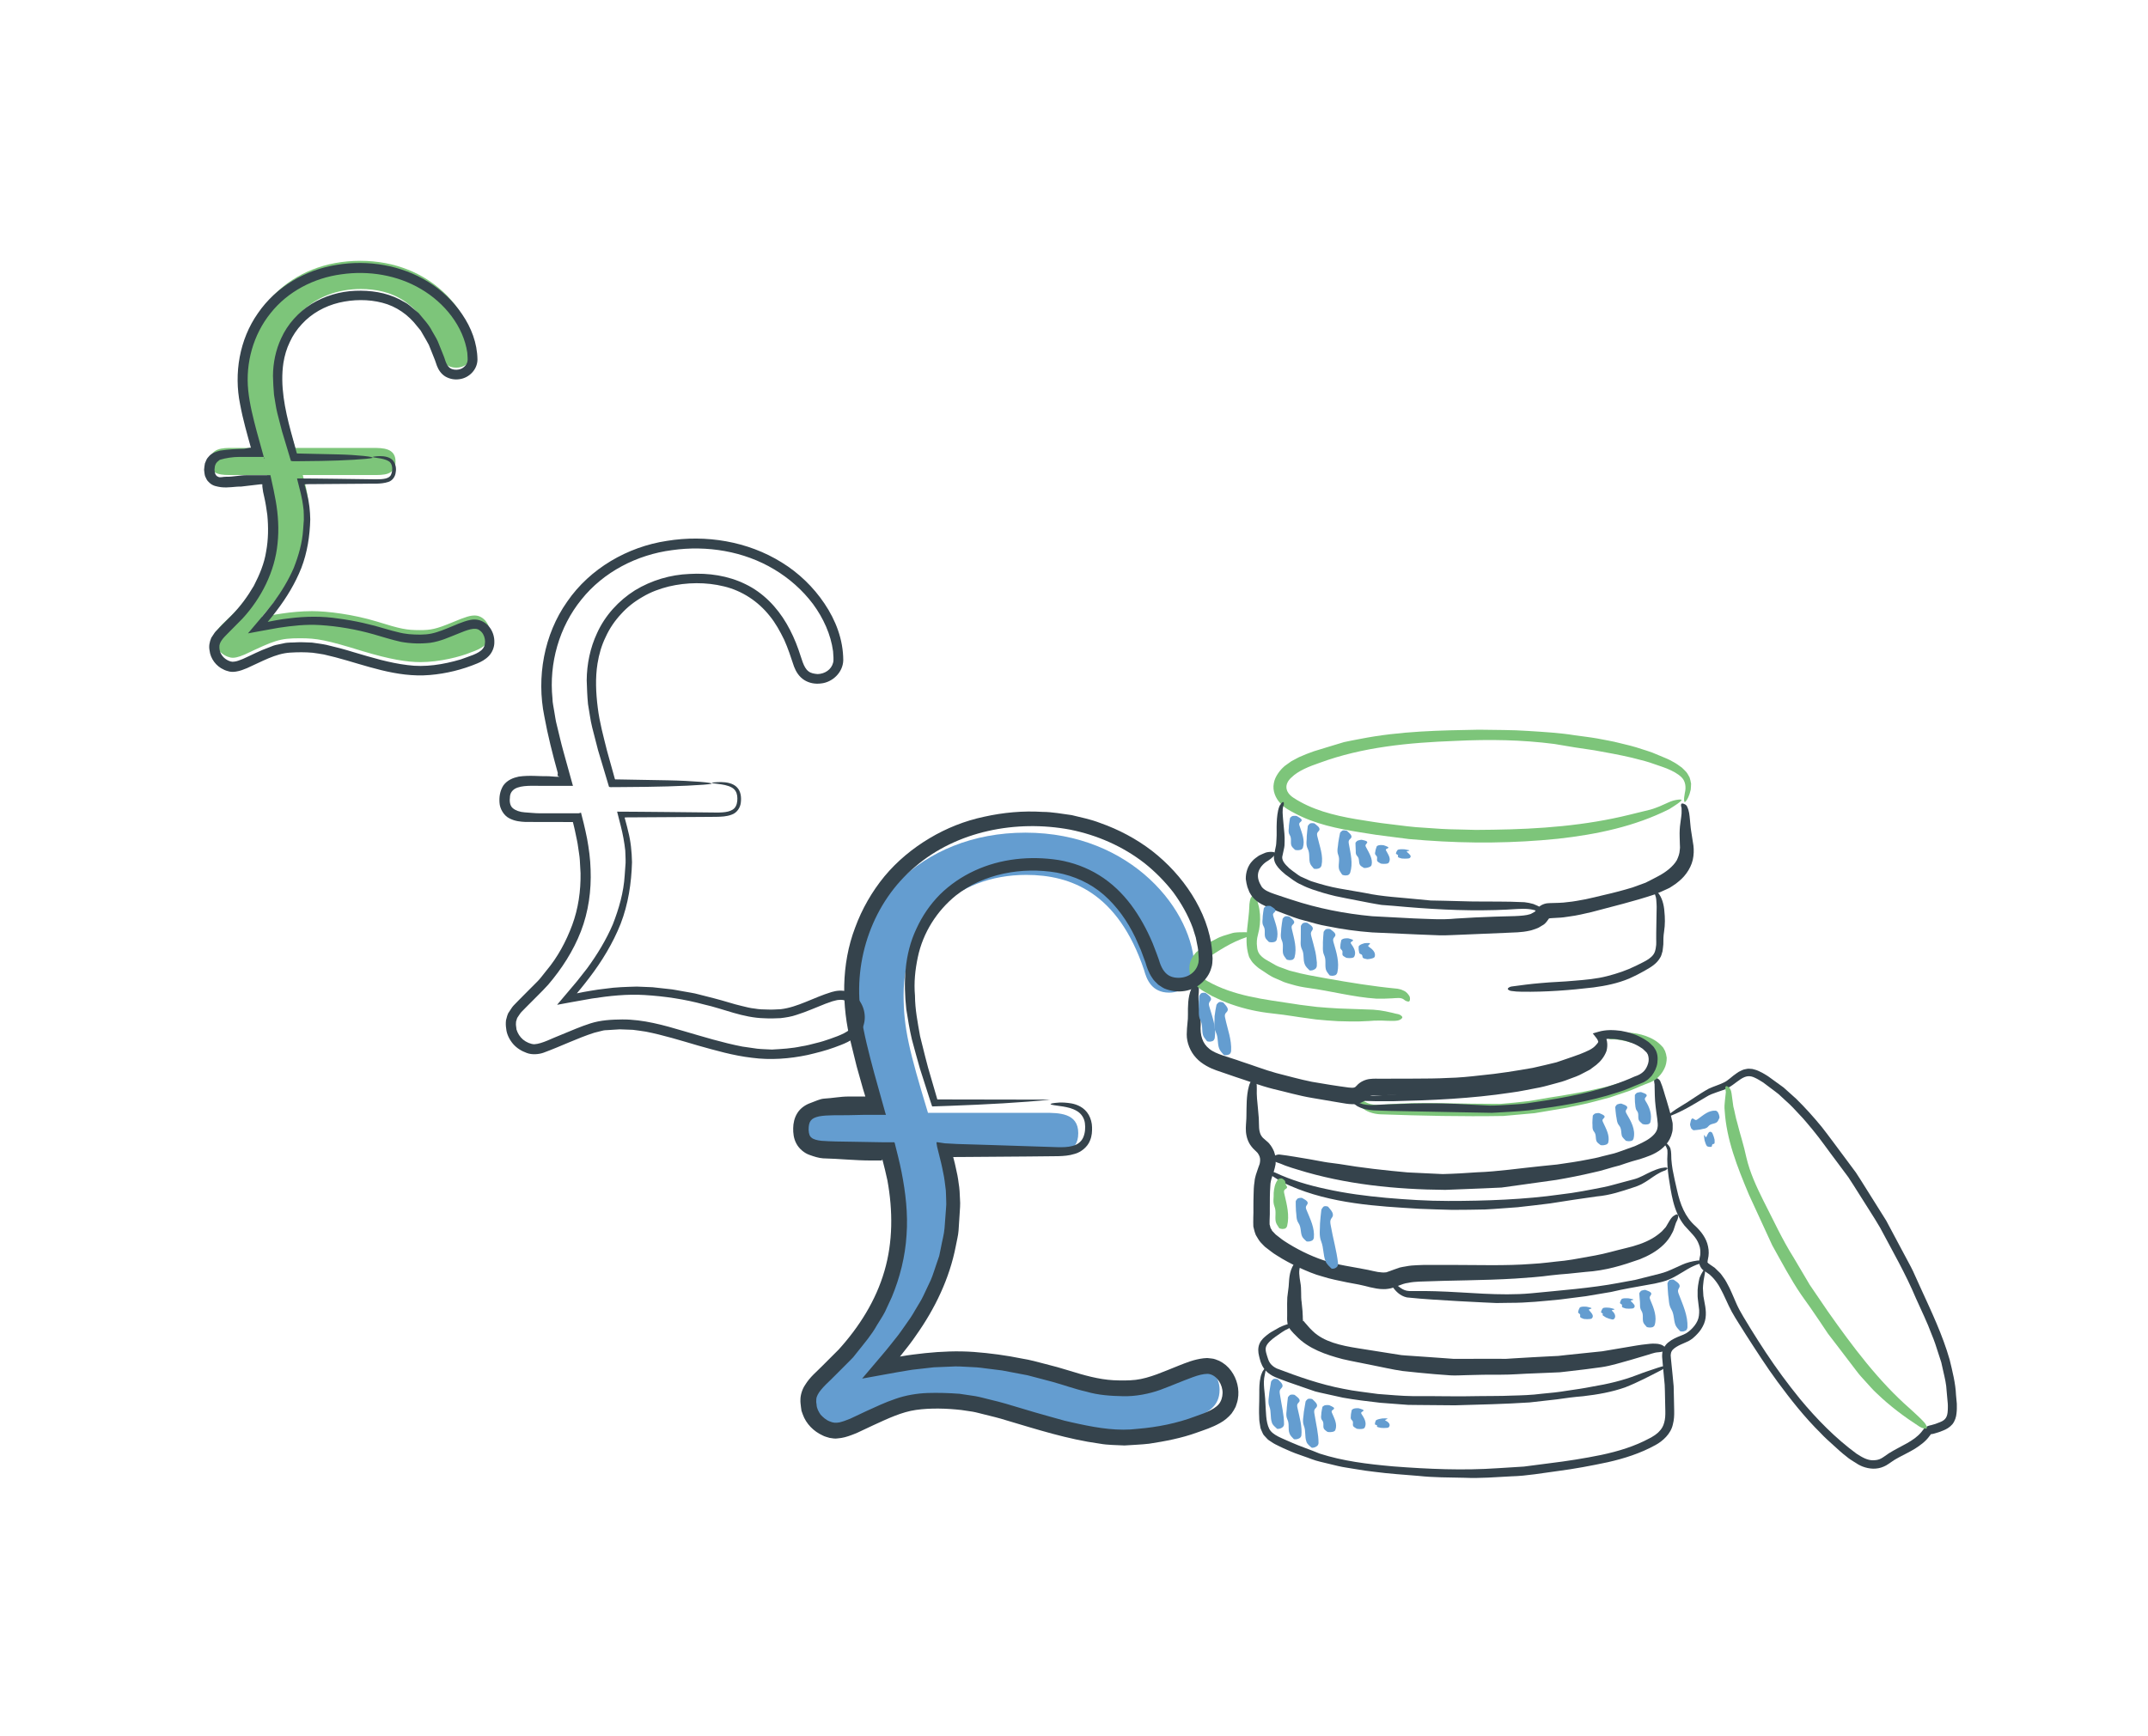 <?xml version="1.0" encoding="utf-8"?>
<!-- Generator: Adobe Illustrator 16.0.0, SVG Export Plug-In . SVG Version: 6.00 Build 0)  -->
<!DOCTYPE svg PUBLIC "-//W3C//DTD SVG 1.1//EN" "http://www.w3.org/Graphics/SVG/1.1/DTD/svg11.dtd">
<svg version="1.1" id="Layer_2" xmlns="http://www.w3.org/2000/svg" xmlns:xlink="http://www.w3.org/1999/xlink" x="0px" y="0px"
	 width="235px" height="190px" viewBox="0 0 235 190" enable-background="new 0 0 235 190" xml:space="preserve">
<g>
	<g>
		<path fill="#649DD0" d="M114.232,121.778c1.6,0,3.733,0,3.733,2.222c0,2.311-2.045,2.221-3.733,2.221H102.77
			c0.622,2.312,0.978,3.732,0.978,5.865c0,8.176-4.354,13.508-7.732,17.418c1.422-0.266,4.799-0.978,8.265-0.978
			c2.577,0,6.753,0.534,10.575,1.688c3.998,1.244,4.887,1.422,7.109,1.422c1.777,0,2.666-0.178,5.242-1.244
			c2.311-0.977,3.021-1.154,3.732-1.154c1.422,0,2.488,1.421,2.488,2.844c0,1.865-1.332,2.576-3.109,3.199
			c-1.689,0.71-5.154,1.599-8.266,1.599c-2.221,0-4.977-0.444-9.419-1.776c-6.043-1.867-7.554-2.133-10.31-2.133
			c-3.376,0-4.176,0.354-9.063,2.666c-0.267,0.088-1.155,0.532-1.955,0.532c-0.978,0-2.933-0.978-2.933-3.11
			c0-0.621,0-1.332,1.777-2.932c7.021-6.311,7.91-12.354,7.91-16.44c0-2.933-0.711-5.688-1.155-7.466h-5.599
			c-1.688,0-3.732,0.09-3.732-2.133c0-2.31,2.044-2.31,3.732-2.31h4.266c-1.955-6.843-2.578-9.42-2.578-12.441
			c0-9.952,7.643-18.218,19.196-18.218c11.641,0,18.484,8.62,18.484,14.93c0,1.332-1.156,2.577-2.756,2.577
			c-1.955,0-2.488-1.511-2.754-2.488c-2.844-8.442-7.998-10.397-12.886-10.397c-7.731,0-13.419,5.332-13.419,13.152
			c0,3.643,0.622,6.132,2.667,12.886H114.232z"/>
	</g>
	<g>
		<path fill="#7DC57A" d="M40.78,49.017c1.068,0,2.493,0,2.493,1.483c0,1.543-1.365,1.483-2.493,1.483h-7.655
			c0.416,1.543,0.653,2.492,0.653,3.917c0,5.459-2.908,9.02-5.163,11.631c0.95-0.178,3.205-0.653,5.519-0.653
			c1.721,0,4.51,0.356,7.062,1.128c2.67,0.83,3.264,0.949,4.748,0.949c1.187,0,1.78-0.119,3.501-0.83
			c1.543-0.653,2.018-0.771,2.492-0.771c0.95,0,1.662,0.949,1.662,1.898c0,1.246-0.89,1.721-2.077,2.137
			c-1.128,0.475-3.442,1.067-5.519,1.067c-1.483,0-3.323-0.296-6.29-1.187c-4.035-1.246-5.044-1.424-6.884-1.424
			c-2.255,0-2.789,0.236-6.053,1.779c-0.178,0.06-0.771,0.356-1.306,0.356c-0.653,0-1.958-0.653-1.958-2.077
			c0-0.415,0-0.89,1.187-1.958c4.688-4.214,5.282-8.249,5.282-10.978c0-1.959-0.475-3.799-0.771-4.985H25.47
			c-1.127,0-2.492,0.06-2.492-1.425c0-1.542,1.365-1.542,2.492-1.542h2.849c-1.306-4.569-1.721-6.29-1.721-8.308
			c0-6.646,5.104-12.166,12.818-12.166c7.774,0,12.343,5.757,12.343,9.97c0,0.89-0.771,1.722-1.84,1.722
			c-1.306,0-1.662-1.01-1.839-1.662c-1.899-5.637-5.341-6.943-8.604-6.943c-5.163,0-8.961,3.561-8.961,8.783
			c0,2.433,0.416,4.094,1.78,8.604H40.78z"/>
	</g>
	<g>
		<g>
			<g>
				<g>
					<path fill-rule="evenodd" clip-rule="evenodd" fill="none" d="M185.021,87.705c0.871-2.086,0.471-2.984-1.828-4.051
						c-2.537-1.172-5.227-1.777-7.971-2.236c-5.463-0.914-10.973-0.91-16.465-0.725c-4.738,0.16-9.471,0.643-13.986,2.301
						c-1.018,0.373-2.023,0.738-2.877,1.439c-1.385,1.139-1.232,2.6,0.254,3.549c2.926,1.863,6.271,2.297,9.555,2.824
						c4.664,0.748,9.398,0.9,14.107,0.775c5.396-0.145,10.764-0.729,15.949-2.422c1.115-0.365,2.025-1.107,3.131-1.455"/>
				</g>
				<g>
					<path fill-rule="evenodd" clip-rule="evenodd" fill="none" d="M189.263,118.545c0,0,5.895,28.012,21.578,37.041
						c3.684,2.121,2.605-1.9,2.605-1.9c-0.035-3.217-1.059-6.232-2.254-9.133c-3.076-7.477-7.039-14.475-12.133-20.779
						c-1.746-2.158-3.623-4.225-5.99-5.77c-1.668-1.09-2.287-1.023-3.807,0.248"/>
				</g>
				<g>
					<path fill-rule="evenodd" clip-rule="evenodd" fill="none" d="M135.024,102.887c-1.016,0.373-2.021,0.738-2.875,1.439
						c-1.385,1.139-1.232,2.6,0.254,3.547c2.926,1.865,6.271,2.297,9.557,2.824c4.662,0.748,9.953,0.264,14.662,0.137
						c0,0-22.621-2.98-19.9-8.492"/>
				</g>
				<g>
					<g>
						<g>
							<g>
								<path fill="#35434C" d="M150.376,161.064c-0.689-0.077-1.368-0.172-2.039-0.291c-0.671-0.121-1.33-0.193-1.985-0.351
									s-1.302-0.313-1.942-0.468c-0.645-0.146-1.212-0.408-1.814-0.604l-0.885-0.315c-0.349-0.121-0.592-0.249-0.892-0.373
									c-0.286-0.122-0.571-0.247-0.859-0.394c-0.287-0.14-0.573-0.268-0.858-0.472c-0.141-0.1-0.289-0.171-0.421-0.297
									l-0.38-0.409c-0.134-0.132-0.178-0.326-0.265-0.488c-0.087-0.172-0.147-0.342-0.162-0.508
									c-0.065-0.337-0.116-0.671-0.112-0.98c-0.013-0.318-0.025-0.637-0.017-0.936c0.005-0.588,0.039-1.141,0.027-1.701
									c-0.002-0.566-0.003-1.166,0.135-1.759c0.044-0.245,0.152-0.461,0.213-0.619c0.083-0.136,0.153-0.232,0.207-0.295
									c0.11-0.124,0.161-0.104,0.149,0.064c-0.001,0.125-0.062,0.324-0.107,0.585c-0.236,0.964,0.038,1.973,0.068,3.017
									c0.067,1.007,0.04,2.116,0.416,2.876c0.359,0.722,1.461,1.058,2.424,1.504c0.938,0.419,2.051,0.78,3.101,1.22
									c2.547,0.82,5.193,1.146,8.055,1.401c3.828,0.295,7.634,0.459,11.436,0.197l2.852-0.178l2.832-0.368
									c1.883-0.228,3.789-0.53,5.641-0.909c1.847-0.392,3.647-0.938,5.271-1.818l0.155-0.078c0.003,0.002,0.088-0.055,0.128-0.079
									l0.305-0.191c0.161-0.136,0.317-0.226,0.448-0.382c0.287-0.278,0.471-0.606,0.569-0.992c0.111-0.381,0.132-0.81,0.122-1.262
									l-0.031-1.44c-0.015-0.479-0.009-0.965-0.04-1.438l-0.131-1.401l-0.131-1.446c-0.004-0.136-0.03-0.205-0.017-0.395
									c0.015-0.175,0.02-0.354,0.082-0.516c0.081-0.337,0.32-0.638,0.553-0.846c0.48-0.39,0.941-0.578,1.414-0.764
									c0.502-0.196,0.68-0.287,1.092-0.653c0.289-0.273,0.558-0.604,0.72-0.96c0.169-0.356,0.202-0.765,0.192-1.182
									c-0.033-0.28-0.066-0.563-0.1-0.847c-0.032-0.296-0.084-0.574-0.069-0.904c-0.036-0.636,0.087-1.239,0.209-1.783
									c0.227-0.562,0.549-1.034,0.604-0.956c0.077,0.087-0.071,0.711-0.157,1.239c-0.03,0.381-0.112,0.757-0.06,1.138l0.034,0.567
									l0.102,0.579c0.149,0.734,0.305,1.646-0.036,2.465c-0.173,0.399-0.401,0.77-0.706,1.083
									c-0.148,0.17-0.298,0.302-0.445,0.431l-0.111,0.099c-0.067,0.053-0.102,0.069-0.154,0.106
									c-0.097,0.06-0.195,0.134-0.292,0.179c-0.397,0.196-0.744,0.313-1.075,0.489c-0.34,0.186-0.629,0.38-0.75,0.613
									c-0.082,0.13-0.097,0.294-0.111,0.44c-0.002,0.091,0.018,0.22,0.024,0.327l0.031,0.313l0.139,1.375l0.131,1.375l0.031,1.358
									l0.028,1.359c0.009,0.475-0.013,0.971-0.146,1.464c-0.213,1.018-1.108,1.831-1.908,2.259
									c-1.64,0.907-3.434,1.475-5.235,1.88c-1.815,0.384-3.605,0.722-5.444,0.961c-1.674,0.216-3.363,0.535-5.078,0.579
									c-1.711,0.084-3.421,0.238-5.13,0.158c-1.704-0.037-3.404-0.026-5.03-0.205C153.565,161.374,151.93,161.272,150.376,161.064
									z"/>
							</g>
						</g>
					</g>
					<g>
						<g>
							<g>
								<path fill="#7DC57A" d="M161.789,79.853c1.846,0.04,3.623,0.008,5.383,0.135c1.761,0.112,3.482,0.209,5.117,0.475
									c0.836,0.12,1.617,0.201,2.481,0.353c0.814,0.167,1.627,0.286,2.429,0.499c0.803,0.188,1.602,0.382,2.4,0.656
									c0.394,0.131,0.807,0.242,1.183,0.391l1.114,0.463l0.528,0.223c0.228,0.09,0.368,0.189,0.555,0.285
									c0.353,0.174,0.695,0.425,1.029,0.671c0.161,0.146,0.316,0.313,0.468,0.469c0.146,0.17,0.254,0.398,0.369,0.596
									c0.078,0.221,0.127,0.462,0.166,0.688c-0.009,0.223-0.015,0.446-0.039,0.662c-0.16,0.715-0.373,1.049-0.503,1.229
									c-0.132,0.177-0.208,0.155-0.222-0.068c-0.019-0.167,0.015-0.438,0.078-0.789c0.159-0.633,0.076-1.301-0.349-1.721
									c-0.426-0.425-1.01-0.719-1.617-0.969c-0.578-0.23-1.271-0.44-1.904-0.668c-0.648-0.209-1.296-0.339-1.942-0.521
									c-1.32-0.305-2.688-0.56-4.096-0.807c-1.376-0.194-2.881-0.428-4.37-0.692c-3.551-0.455-7.036-0.521-10.862-0.333
									c-5.048,0.188-10.102,0.665-14.786,2.389c-1.189,0.408-2.354,0.871-3.108,1.607c-0.824,0.745-0.704,1.613,0.206,2.216
									c1.998,1.315,4.367,1.925,6.84,2.348l1.866,0.297l0.92,0.135l0.945,0.117c1.26,0.154,2.524,0.334,3.763,0.391
									c1.242,0.097,2.487,0.179,3.751,0.189l1.888,0.048l1.893-0.02c5.051-0.071,10.091-0.441,14.959-1.651
									c0.741-0.182,1.498-0.368,2.236-0.549c0.28-0.07,0.711-0.239,1.019-0.36c0.323-0.145,0.64-0.285,0.943-0.421
									c0.334-0.159,0.708-0.265,0.999-0.299c0.283-0.042,0.463-0.032,0.456,0.033c-0.021,0.146-0.723,0.601-1.341,0.988
									c-3.757,1.896-7.938,2.776-12.188,3.247c-4.796,0.491-9.626,0.535-14.475,0.179l-1.82-0.145l-1.791-0.23l-1.811-0.235
									l-1.794-0.282c-2.391-0.394-4.881-0.875-7.158-2.107c-0.45-0.24-1.09-0.552-1.553-1.097
									c-0.474-0.505-0.851-1.331-0.683-2.152c0.118-0.772,0.754-1.514,1.092-1.803l0.019-0.019l0.063-0.059l0.013-0.009
									l0.048-0.035l0.098-0.071l0.194-0.14l0.393-0.278l0.821-0.438c0.569-0.251,1.086-0.462,1.629-0.648l1.654-0.506l1.652-0.499
									c0.558-0.13,1.121-0.222,1.681-0.334C153.219,79.982,157.653,79.93,161.789,79.853z"/>
							</g>
						</g>
					</g>
					<g>
						<g>
							<g>
								<path fill="#35434C" d="M194.459,151.195c-1.253-1.705-2.35-3.431-3.432-5.108c-0.526-0.86-1.059-1.635-1.562-2.538
									c-0.484-0.897-0.822-1.801-1.266-2.592c-0.211-0.397-0.474-0.765-0.744-1.072c-0.15-0.139-0.261-0.287-0.435-0.426
									l-0.583-0.399c-0.269-0.137-0.56-0.598-0.544-1.003l0.015-0.176l0.044-0.246l0.062-0.289
									c0.028-0.387,0.019-0.783-0.143-1.155c-0.273-0.796-0.888-1.28-1.588-2.084c-0.629-0.786-1.005-1.73-1.237-2.652
									c-0.225-0.887-0.343-1.741-0.48-2.6c-0.119-0.852-0.203-1.795-0.135-2.623c0.013-0.222-0.02-0.271-0.012-0.406
									c-0.044-0.11-0.084-0.211-0.119-0.302c-0.116-0.193-0.204-0.341-0.269-0.447c-0.115-0.216-0.075-0.254,0.121-0.107
									c0.134,0.122,0.409,0.27,0.597,0.695c0.114,0.422,0.086,0.799,0.104,1.188c0.021,0.387,0.082,0.754,0.137,1.131
									c0.137,0.755,0.313,1.506,0.488,2.266c0.333,1.513,0.867,2.929,2.028,3.938c0.58,0.551,1.191,1.311,1.365,2.232
									c0.103,0.456,0.093,0.948-0.021,1.404l-0.036,0.175l-0.002,0.011l-0.001,0.005c-0.005,0.022,0.033-0.176,0.017-0.09
									l-0.001,0.02l-0.003,0.038l-0.006,0.077c0.002,0.036-0.021,0.137,0.001,0.119c0.016-0.003,0.021-0.011,0.019-0.012
									c0.033,0.05,0.011,0.064,0.242,0.212l0.515,0.352l0.517,0.505c0.186,0.168,0.288,0.36,0.429,0.543
									c0.14,0.183,0.262,0.373,0.362,0.571c0.449,0.778,0.743,1.604,1.099,2.379c0.409,0.904,0.994,1.779,1.516,2.661
									c0.543,0.871,1.086,1.74,1.659,2.598c1.139,1.72,2.372,3.41,3.756,5.108c1.841,2.216,3.89,4.305,6.186,5.989
									c0.579,0.374,1.175,0.729,1.801,0.715c0.306-0.002,0.613-0.046,0.88-0.195c0.244-0.132,0.567-0.374,0.859-0.573
									c1.31-0.819,2.691-1.283,3.542-2.312l0.15-0.192l0.076-0.097l0.038-0.048l0.02-0.023c0.149-0.172,0.049-0.054,0.085-0.095
									l0.014-0.011l0.105-0.087c0.066-0.04,0.153-0.082,0.235-0.114c0.203-0.077,0.231-0.063,0.347-0.094
									c0.247-0.054,0.702-0.205,0.958-0.322c0.644-0.246,0.832-0.596,0.866-1.304c0.013-0.164,0.006-0.345,0.01-0.516
									c0.01-0.108-0.025-0.342-0.036-0.507l-0.098-1.086c-0.03-0.74-0.198-1.42-0.354-2.102l-0.23-1.026l-0.33-1.022
									c-0.211-0.683-0.436-1.362-0.717-2.028c-0.494-1.351-1.133-2.634-1.73-3.975c-1.134-2.698-2.576-5.191-3.929-7.742
									c-0.729-1.246-1.536-2.451-2.299-3.681c-0.392-0.608-0.762-1.231-1.17-1.829l-1.296-1.741
									c-0.876-1.148-1.699-2.355-2.615-3.46c-0.469-0.559-0.93-1.133-1.424-1.639c-0.481-0.526-0.965-1.052-1.505-1.519
									l-0.786-0.726c-0.273-0.226-0.565-0.428-0.847-0.644l-0.835-0.629c-0.312-0.194-0.631-0.396-0.896-0.512
									c-0.58-0.289-1.012-0.217-1.582,0.153c-0.519,0.332-1.143,0.945-1.94,1.196c-0.44,0.16-0.864,0.287-1.245,0.443
									c-0.188,0.079-0.367,0.165-0.527,0.269l-0.58,0.344c-0.766,0.445-1.493,0.898-2.22,1.246
									c-0.755,0.382-1.532,0.673-1.521,0.572c0.01-0.104,0.774-0.687,1.501-1.114c1.034-0.602,1.947-1.313,3.041-1.916
									c0.561-0.266,1.146-0.424,1.651-0.676c0.475-0.207,0.896-0.688,1.43-1.032c0.128-0.093,0.263-0.18,0.421-0.246
									c0.15-0.073,0.299-0.149,0.479-0.177c0.172-0.047,0.347-0.073,0.525-0.052c0.184-0.003,0.353,0.029,0.513,0.084
									c0.336,0.075,0.625,0.25,0.905,0.388c0.25,0.147,0.535,0.305,0.778,0.493l1.496,1.084l1.375,1.234
									c0.999,0.982,1.931,2.022,2.797,3.079c0.862,1.099,1.664,2.213,2.497,3.32l1.237,1.665c0.386,0.574,0.742,1.168,1.114,1.751
									l2.208,3.519l1.962,3.68c0.321,0.616,0.671,1.223,0.97,1.848l0.857,1.893c1.146,2.513,2.367,5.057,3.15,7.792
									c0.307,1.275,0.646,2.597,0.696,3.862l0.089,0.961c0.006,0.412,0.012,0.689-0.037,1.08c-0.032,0.356-0.157,0.8-0.445,1.166
									c-0.307,0.355-0.676,0.556-1.014,0.689c-0.384,0.163-0.579,0.218-0.995,0.337c-0.193,0.031-0.349,0.108-0.261,0.025
									c0.018-0.04-0.048,0.031-0.068,0.043l-0.048,0.038l-0.012,0.01c0.042-0.048-0.101,0.114,0.092-0.106l-0.005,0.007
									l-0.021,0.027l-0.169,0.216c-0.428,0.606-1.029,1.028-1.604,1.397c-0.588,0.357-1.173,0.634-1.727,0.929
									c-0.255,0.153-0.502,0.267-0.771,0.466l-0.394,0.267c-0.164,0.11-0.329,0.218-0.519,0.29
									c-0.754,0.336-1.57,0.274-2.311-0.006c-0.169-0.077-0.267-0.106-0.468-0.223l-0.442-0.276
									c-0.299-0.184-0.593-0.371-0.823-0.572c-0.5-0.376-1.003-0.842-1.461-1.261c-0.471-0.432-0.954-0.847-1.38-1.313
									C197.402,155.065,195.876,153.113,194.459,151.195z"/>
							</g>
						</g>
					</g>
					<g>
						<g>
							<g>
								<path fill="#35434C" d="M175.264,126.546c0.443-0.109,0.881-0.217,1.312-0.323c0.436-0.12,0.879-0.305,1.31-0.45
									l0.646-0.231l0.32-0.114l0.243-0.11c0.395-0.167,0.742-0.359,1.085-0.552c0.658-0.405,1.102-0.868,1.161-1.378
									c0.103-0.434-0.127-1.449-0.208-2.288c-0.106-0.828-0.094-1.62-0.117-2.419l-0.001-0.031v-0.007v-0.004
									c-0.004-0.016,0.032,0.134,0.018,0.07l0,0l-0.001-0.001v-0.002l-0.004-0.015l-0.013-0.056l-0.021-0.106
									c-0.013-0.067-0.021-0.13-0.026-0.186c-0.01-0.112-0.005-0.2,0.015-0.265c0.038-0.13,0.134-0.163,0.283-0.096
									c0.111,0.051,0.271,0.142,0.367,0.315c0.311,0.713,0.455,1.384,0.687,2.081l0.301,1.027l0.141,0.517l0.067,0.26l0.076,0.336
									c0.032,0.204,0.104,0.305,0.095,0.607c-0.008,0.26,0.016,0.551-0.059,0.793c-0.108,0.507-0.361,0.975-0.684,1.35
									c-0.66,0.751-1.472,1.111-2.278,1.388l-0.36,0.12l-0.209,0.073l-0.174,0.046l-0.689,0.194
									c-0.457,0.136-0.902,0.294-1.357,0.447c-0.951,0.224-1.911,0.583-2.915,0.779c-1.339,0.316-2.625,0.569-4.009,0.806
									l-3.993,0.559l-1.997,0.276l-2.049,0.092l-4.114,0.162c-5.38-0.046-10.951-0.587-16.201-2.233
									c-0.401-0.118-0.809-0.249-1.199-0.389l-0.146-0.053c0.001-0.004-0.081-0.033-0.117-0.049l-0.277-0.113
									c-0.142-0.041-0.269-0.118-0.396-0.141c-0.258-0.103-0.589-0.215-0.631-0.382c-0.043-0.146,0.352-0.521,0.809-0.511
									c1.172,0.139,2.219,0.342,3.313,0.517l1.622,0.296c0.541,0.1,1.098,0.14,1.644,0.228c2.479,0.421,4.957,0.692,7.472,0.919
									c1.272,0.061,2.548,0.121,3.827,0.182c1.228-0.03,2.512-0.104,3.765-0.195c2.28-0.078,4.681-0.444,7.036-0.678
									c0.573-0.059,1.145-0.116,1.713-0.174c0.573-0.085,1.144-0.17,1.708-0.253c0.569-0.075,1.106-0.195,1.65-0.291
									C174.241,126.79,174.778,126.691,175.264,126.546z"/>
							</g>
						</g>
					</g>
					<g>
						<g>
							<g>
								<path fill="#35434C" d="M146.901,148.732c-1.808-0.472-3.771-1.129-5.108-2.554l-0.263-0.263
									c-0.077-0.087-0.112-0.116-0.225-0.25c-0.094-0.118-0.194-0.205-0.325-0.498c-0.052-0.112-0.109-0.28-0.121-0.35
									l-0.019-0.155l-0.009-0.078l-0.005-0.039l-0.009-0.166v-0.019l0.001-0.146l0.004-0.292l-0.001-0.605
									c-0.012-0.392-0.001-0.882,0.016-1.345l0.146-1.172c0.069-0.66,0.001-1.589,0.592-2.497
									c0.064-0.094,0.127-0.176,0.186-0.245c0.057-0.058,0.104-0.079,0.152-0.111c0.095-0.058,0.176-0.092,0.242-0.104
									c0.134-0.023,0.212,0.042,0.227,0.197c0.01,0.115,0.01,0.288-0.097,0.445c-0.244,0.552-0.13,1.187-0.018,1.871
									c0.143,0.724,0.033,1.52,0.135,2.12c0.033,0.335,0.065,0.672,0.099,1.012c0.017,0.175,0.021,0.378,0.027,0.567l0.005,0.29
									l0.001,0.073v0.018v0.005c0.002,0.033-0.017-0.277-0.008-0.145v0.002l0.001,0.008l0.005,0.034l0.019,0.137
									c0.012,0.021-0.018,0.049-0.034,0.074c-0.021,0.028-0.048,0.063,0.011,0.027c0.091-0.044,0.027-0.062,0.035-0.089
									c-0.057-0.076,0.005,0.008,0.03,0.039c0.012,0.027,0.108,0.13,0.163,0.196l0.049,0.057
									c-0.058-0.058,0.011,0.014,0.011,0.015l0.095,0.104l0.376,0.433c0.115,0.111,0.227,0.219,0.341,0.341
									c1.214,1.163,3.051,1.567,4.912,1.863l3.824,0.605l0.957,0.15c0.318,0.036,0.636,0.048,0.953,0.072l1.903,0.132l1.897,0.135
									l0.947,0.069l0.958-0.002l3.83-0.003l0.957,0.004l0.957-0.061l1.915-0.112l1.915-0.102l0.919-0.044l0.965-0.108l3.864-0.4
									l3.743-0.632c0.381-0.062,0.772-0.114,1.158-0.153c0.12-0.015,0.138-0.008,0.342-0.038l0.288-0.016
									c0.229,0.004,0.535,0.005,0.745,0.071c0.491,0.1,0.812,0.541,0.708,0.645c-0.111,0.128-0.575,0.212-0.899,0.234
									c-0.428,0.021-0.956,0.249-1.467,0.384l-1.55,0.46c-1.04,0.28-2.103,0.632-3.171,0.785c-1.208,0.17-2.419,0.317-3.632,0.455
									l-0.91,0.102l-0.951,0.042l-1.849,0.077c-1.233,0.034-2.466,0.153-3.707,0.146s-2.486,0.005-3.742,0.05
									c-0.573,0.012-1.147,0.055-1.729,0.021l-1.748-0.132c-1.167-0.099-2.335-0.218-3.49-0.344
									c-1.141-0.162-2.227-0.43-3.315-0.637C149.021,149.159,148.025,148.995,146.901,148.732z"/>
							</g>
						</g>
					</g>
					<g>
						<g>
							<g>
								<path fill="#35434C" d="M167.535,138.316c1.243-0.059,2.438-0.245,3.613-0.355c1.169-0.145,2.278-0.393,3.391-0.576
									c1.107-0.2,2.215-0.538,3.304-0.794c1.056-0.244,2.08-0.576,2.912-1.063c0.402-0.229,0.746-0.497,1.077-0.793l0.414-0.457
									c0.125-0.209,0.276-0.483,0.376-0.637c0.343-0.604,0.584-0.628,0.733-0.727c0.157-0.061,0.239,0,0.238,0.183
									c0.008,0.135-0.04,0.348-0.158,0.552c-0.097,0.17-0.153,0.399-0.231,0.626c-0.069,0.224-0.136,0.445-0.275,0.678
									c-0.234,0.477-0.547,0.889-0.919,1.249c-0.742,0.733-1.677,1.227-2.604,1.602c-1.904,0.669-3.724,1.242-5.947,1.386
									c-0.641,0.066-1.271,0.132-1.897,0.197c-0.628,0.045-1.251,0.104-1.878,0.175c-1.25,0.175-2.525,0.255-3.866,0.351
									c-3.532,0.216-7.044,0.192-10.536,0.335c-0.415,0.024-0.831,0.049-1.206,0.137c-0.397,0.042-0.747,0.188-1.098,0.319
									l-0.663,0.237c-0.192,0.068-0.672,0.142-0.92,0.132c-0.572,0.008-1.047-0.111-1.511-0.209
									c-0.444-0.108-0.866-0.225-1.239-0.295l-1.296-0.242c-0.869-0.185-1.774-0.351-2.654-0.634
									c-0.884-0.227-1.775-0.622-2.618-0.998c-0.772-0.378-1.626-0.81-2.411-1.325c-0.405-0.231-0.777-0.563-1.165-0.845
									l-0.071-0.055l-0.019-0.014l-0.09-0.085l-0.029-0.029l-0.115-0.118l-0.23-0.236c-0.161-0.165-0.392-0.545-0.551-0.828
									c-0.128-0.305-0.203-0.622-0.275-0.936l-0.01-0.463l0.002-0.231l0.002-0.116l0.002-0.058l0.001-0.029
									c0.006-0.072-0.008,0.083-0.006,0.063v-0.011c0.015-0.44,0.028-0.881,0.017-1.313c-0.006-0.406,0.01-0.865,0.019-1.309
									c0.014-0.458,0.012-0.904,0.101-1.431c0.031-0.501,0.234-1.021,0.408-1.529c0.016-0.094,0.191-0.463,0.17-0.505
									c0.022-0.072,0.034-0.22,0.039-0.347c0.005-0.261-0.083-0.488-0.22-0.69c-0.031-0.053-0.063-0.106-0.117-0.148l-0.068-0.07
									L137.424,126l-0.017-0.019l-0.086-0.078l-0.247-0.245c-0.118-0.141-0.247-0.295-0.336-0.442
									c-0.356-0.576-0.45-1.242-0.44-1.77c-0.002-0.139,0.008-0.264,0.017-0.39l0.021-0.317c0.015-0.221,0.03-0.446,0.028-0.637
									c0.021-0.972-0.019-2.199,0.271-3.232c0.13-0.553,0.546-1,0.663-0.91c0.146,0.096,0.212,0.704,0.201,1.192
									c-0.028,0.695,0.047,1.396,0.122,2.114c0.04,0.355,0.07,0.73,0.097,1.112c0.016,0.349,0.013,0.755,0.033,1.061
									c0.025,0.318,0.094,0.596,0.219,0.813c0.067,0.115,0.141,0.199,0.204,0.268l0.393,0.344
									c0.366,0.282,0.629,0.704,0.817,1.142c0.166,0.452,0.217,0.936,0.17,1.404c-0.233,1.188-0.563,1.573-0.578,2.385
									c-0.058,0.758-0.05,1.591-0.053,2.448c0.011,0.443-0.004,0.784-0.023,1.301c0.007,0.148,0.006,0.293-0.002,0.441
									c0.036,0.133,0.079,0.259,0.104,0.396c0.075,0.098,0.116,0.192,0.178,0.313l0.433,0.45c-0.022-0.021,0.056,0.053-0.05-0.048
									l0.003,0.003l0.008,0.006l0.014,0.011l0.029,0.021l0.058,0.045l0.114,0.088l0.23,0.178c0.157,0.114,0.296,0.246,0.468,0.347
									c1.305,0.861,2.826,1.622,4.301,2.115c1.53,0.524,3.115,0.702,4.878,1.055c0.395,0.089,0.744,0.171,1.083,0.231
									c0.302,0.049,0.683,0.074,0.809,0.041c0.045-0.013,0.039,0.02,0.132-0.013l0.275-0.097l0.068-0.024l0.018-0.006l0.008-0.003
									c-0.044,0.018,0.105-0.041-0.098,0.038l0.005-0.002l0.04-0.015l0.16-0.06l0.322-0.118l0.648-0.228
									c0.217-0.058,0.436-0.083,0.654-0.124c0.445-0.091,0.868-0.122,1.283-0.135c0.432-0.028,0.809-0.024,1.199-0.028
									c0.778,0,1.555,0,2.327-0.001C161.697,138.425,164.753,138.531,167.535,138.316z"/>
							</g>
						</g>
					</g>
					<g>
						<g>
							<g>
								<path fill="#35434C" d="M142.417,96.84c-0.74-0.306-1.214-0.753-1.772-1.132c-0.326-0.274-0.534-0.457-0.803-0.766
									c-0.24-0.308-0.498-0.656-0.471-1.257l0.041-0.24l0.056-0.278l0.086-0.424c0.077-0.274,0.079-0.577,0.097-0.873
									c0.048-0.582-0.006-1.244,0.03-1.849c0.007-0.281,0.032-0.604,0.072-0.884c0.042-0.292,0.092-0.612,0.243-0.96
									c0.258-0.439,0.44-0.494,0.461-0.307c0.009,0.075,0.013,0.19-0.047,0.319c-0.149,0.46-0.069,0.965-0.035,1.483l0.146,1.574
									c0.03,0.258,0.022,0.548,0.022,0.83c0.009,0.283-0.014,0.573-0.086,0.871c-0.058,0.269-0.116,0.54-0.175,0.817
									c-0.01,0.136,0.005,0.29,0.126,0.518c0.14,0.253,0.383,0.489,0.63,0.729c0.217,0.188,0.532,0.41,0.802,0.607
									c0.142,0.096,0.279,0.212,0.429,0.29l0.46,0.206c0.317,0.125,0.602,0.303,0.961,0.391c0.898,0.288,1.857,0.546,2.779,0.714
									l2.879,0.501c1.916,0.409,3.844,0.488,5.761,0.688l1.417,0.134l1.463,0.029l2.928,0.075
									c1.958,0.032,3.875-0.021,5.868,0.084c0.307,0.035,0.665,0.102,0.977,0.197c0.305,0.149,0.627,0.226,0.846,0.451
									c0.249,0.207,0.41,0.472,0.336,0.52c-0.077,0.05-0.424-0.02-0.653-0.152c-0.704-0.312-1.47-0.315-2.269-0.275
									c-0.805,0.054-1.614,0.098-2.43,0.119c-3.687,0.108-7.364-0.115-11.145-0.462l-1.3-0.1
									c-0.427-0.063-0.851-0.145-1.275-0.221c-0.849-0.165-1.698-0.33-2.54-0.493c-0.42-0.086-0.839-0.171-1.254-0.256
									c-0.472-0.103-0.841-0.224-1.261-0.333C144.002,97.469,143.205,97.251,142.417,96.84z"/>
							</g>
						</g>
					</g>
					<g>
						<g>
							<g>
								<path fill="#35434C" d="M177.049,140.401c0.647-0.12,1.275-0.237,1.889-0.351c0.614-0.155,1.215-0.306,1.805-0.455
									c0.295-0.074,0.588-0.148,0.879-0.222c0.271-0.06,0.53-0.163,0.795-0.257c0.525-0.203,1.049-0.47,1.599-0.71
									c0.514-0.238,1.104-0.38,1.68-0.461c0.452-0.031,0.624,0.036,0.496,0.184c-0.049,0.055-0.13,0.132-0.261,0.168
									c-0.942,0.272-1.705,0.863-2.613,1.362c-0.451,0.249-0.956,0.486-1.502,0.621c-0.512,0.134-1.042,0.246-1.598,0.33
									c-1.307,0.238-2.581,0.445-3.958,0.772l-2.757,0.464l-2.772,0.354c-1.868,0.18-3.687,0.383-5.592,0.372l-1.421,0.021
									l-1.392-0.063l-2.784-0.144c-1.878-0.117-3.669-0.2-5.62-0.406c-0.787-0.17-1.251-0.726-1.552-1.127
									c-0.164-0.222-0.246-0.485-0.178-0.533c0.072-0.049,0.384,0.076,0.583,0.258c0.279,0.248,0.573,0.478,0.892,0.6
									c0.159,0.055,0.283,0.092,0.493,0.102c0.141,0.014,0.368-0.001,0.549,0.001c0.766-0.007,1.536-0.004,2.31,0.021
									c3.505,0.097,7.01,0.545,10.505,0.226C170.766,141.205,174.106,140.957,177.049,140.401z"/>
							</g>
						</g>
					</g>
					<g>
						<g>
							<g>
								<path fill="#35434C" d="M170.688,130.715c1.697-0.189,3.247-0.509,4.754-0.803c0.755-0.149,1.494-0.388,2.229-0.572
									l1.098-0.293c0.331-0.085,0.643-0.224,0.966-0.381c0.615-0.312,1.255-0.656,2.011-0.845
									c0.606-0.125,0.801-0.027,0.642,0.118c-0.063,0.059-0.168,0.143-0.335,0.189c-0.575,0.204-1.078,0.572-1.605,0.934
									c-0.266,0.182-0.544,0.358-0.846,0.52c-0.161,0.072-0.303,0.148-0.485,0.216l-0.46,0.159
									c-1.237,0.405-2.501,0.843-3.97,0.972c-1.713,0.24-3.319,0.477-5.105,0.765c-1.187,0.14-2.354,0.296-3.559,0.417
									c-1.186,0.079-2.365,0.188-3.556,0.244c-1.196,0.015-2.399,0.053-3.596,0.043c-1.193-0.037-2.389-0.059-3.581-0.116
									c-2.387-0.147-4.759-0.275-7.153-0.63c-2.382-0.348-4.771-0.914-7.01-1.898c-0.338-0.155-0.687-0.306-1.011-0.48
									c-0.318-0.19-0.623-0.382-0.898-0.566c-0.292-0.194-0.525-0.462-0.462-0.521c0.065-0.063,0.478,0.003,0.789,0.147
									c1.746,0.821,3.61,1.37,5.522,1.778c2.168,0.483,4.365,0.769,6.608,0.972c2.232,0.191,4.488,0.341,6.756,0.338
									C162.54,131.427,166.891,131.258,170.688,130.715z"/>
							</g>
						</g>
					</g>
					<g>
						<g>
							<g>
								<path fill="#35434C" d="M168.665,152.521c0.966-0.082,1.9-0.184,2.808-0.336c0.908-0.132,1.796-0.259,2.673-0.435
									c1.783-0.297,3.37-0.671,4.97-1.287c0.759-0.3,1.524-0.536,2.278-0.796c0.626-0.215,0.876-0.216,0.72-0.016
									c-0.059,0.074-0.16,0.184-0.337,0.273c-1.291,0.661-2.564,1.344-3.979,1.898c-1.457,0.512-2.976,0.782-4.597,0.97
									c-0.98,0.081-1.929,0.2-2.888,0.345c-0.964,0.108-1.942,0.219-2.97,0.335c-2.736,0.179-5.44,0.236-8.156,0.314l-4.1-0.035
									l-1.035-0.012l-1.016-0.076l-2.031-0.155c-1.358-0.158-2.734-0.317-4.09-0.56l-2.023-0.447
									c-0.336-0.079-0.677-0.141-1.009-0.236l-0.985-0.338l-1.968-0.684l-0.938-0.347c-0.334-0.134-0.687-0.255-1.032-0.496
									c-0.348-0.217-0.661-0.556-0.86-0.938l-0.127-0.295l-0.063-0.16l-0.034-0.123c-0.045-0.173-0.096-0.309-0.134-0.518
									c-0.09-0.356-0.145-0.848,0.052-1.315c0.206-0.471,0.537-0.721,0.813-0.949l0.265-0.2c0.154-0.113,0.198-0.122,0.303-0.188
									l0.544-0.309c0.343-0.216,0.745-0.368,1.125-0.488c0.395-0.135,0.802-0.172,0.802-0.083
									c0.002,0.093-0.354,0.395-0.699,0.564c-0.498,0.205-0.936,0.569-1.397,0.876c-0.412,0.294-0.891,0.695-1.032,1.082
									c-0.148,0.375,0.069,0.908,0.237,1.423c0.158,0.459,0.491,0.771,0.951,0.986c2.349,0.892,4.744,1.739,7.249,2.214
									c1.244,0.266,2.521,0.38,3.785,0.567c1.282,0.092,2.594,0.226,3.872,0.237c2.364-0.025,4.765,0.062,7.165-0.003
									c1.188-0.021,2.395,0.002,3.532-0.052C166.453,152.698,167.578,152.666,168.665,152.521z"/>
							</g>
						</g>
					</g>
					<g>
						<g>
							<g>
								<path fill="#7DC57A" d="M178.401,118.093c0.374-0.147,0.742-0.292,1.106-0.435l0.541-0.213l0.135-0.053
									c0.004-0.003,0.084-0.032,0.026-0.012l0.035-0.024c0.048-0.032,0.096-0.062,0.147-0.089c0.397-0.276,0.659-0.878,0.646-1.34
									c-0.009-0.125-0.007-0.111-0.019-0.236l-0.131-0.238l-0.033-0.059l-0.017-0.03l-0.004-0.007l-0.002-0.004
									c0.025,0.037-0.059-0.086,0.057,0.083l-0.001-0.001l-0.01-0.01l-0.074-0.072c-0.103-0.096-0.187-0.202-0.298-0.296
									l-0.375-0.262c-0.533-0.317-1.136-0.586-1.768-0.729c-0.607-0.168-1.177-0.288-1.749-0.329
									c-0.545,0.044-0.759-0.053-0.616-0.263c0.053-0.078,0.145-0.188,0.3-0.239c1.191-0.359,2.513-0.299,3.759,0.134
									c0.623,0.232,1.259,0.544,1.79,1.148l0.051,0.052l0.025,0.026l0.006,0.007l0.062,0.09l0.007,0.014l0.058,0.104l0.113,0.212
									c0.078,0.187,0.153,0.497,0.179,0.731c0.002,0.436-0.084,0.854-0.272,1.217c-0.211,0.438-0.516,0.804-0.88,1.105
									c-0.19,0.139-0.404,0.267-0.622,0.358l-0.553,0.212c-0.747,0.275-1.442,0.66-2.277,0.906l-1.618,0.548l-1.635,0.434
									c-1.094,0.309-2.18,0.487-3.308,0.73l-3.296,0.556l-3.412,0.304c-4.518,0.075-8.923-0.022-13.442-0.181
									c-0.727-0.028-1.654-0.287-2.174-0.862c-0.262-0.302-0.354-0.686-0.244-0.732c0.128-0.063,0.497,0.098,0.752,0.237
									c0.746,0.439,1.611,0.344,2.538,0.257c0.925-0.068,1.846-0.105,2.776-0.119c2.106-0.026,4.21,0.021,6.322,0.055
									c1.051,0.008,2.104,0.017,3.16,0.025c1.036-0.086,2.074-0.187,3.107-0.311c0.946-0.136,1.927-0.344,2.9-0.485
									c0.989-0.14,1.896-0.33,2.87-0.495c0.95-0.176,1.875-0.402,2.787-0.604C176.706,118.627,177.563,118.438,178.401,118.093z"
									/>
							</g>
						</g>
					</g>
					<g>
						<g>
							<g>
								<path fill="#35434C" d="M161.954,117.682c1.997-0.186,3.935-0.505,5.734-0.821c0.884-0.194,1.729-0.4,2.588-0.608
									c0.841-0.295,1.781-0.598,2.528-0.877c0.762-0.313,1.444-0.554,1.834-1.053c0.158-0.145,0.288-0.433,0.402-0.5
									c0.115-0.089,0.213-0.061,0.287,0.085c0.052,0.109,0.13,0.28,0.079,0.488c-0.243,0.824-0.896,1.478-1.581,1.913
									c-0.171,0.113-0.343,0.224-0.513,0.322l-0.128,0.077l-0.032,0.019l-0.064,0.029l-0.064,0.033l-0.261,0.131l-1.056,0.51
									c-0.362,0.158-0.705,0.338-1.1,0.463c-0.397,0.121-0.804,0.235-1.218,0.339c-0.413,0.101-0.837,0.202-1.264,0.271
									c-0.424,0.051-0.855,0.09-1.296,0.113c-2.073,0.126-4.033,0.442-6.183,0.721c-2.871,0.321-5.78,0.461-8.638,0.505
									l-1.086,0.022c-0.365,0.002-0.724-0.008-0.903,0.041c-0.104,0.019-0.147,0.055-0.188,0.079l-0.296,0.284
									c-0.032,0.044-0.216,0.172-0.354,0.254c-0.154,0.1-0.29,0.147-0.427,0.191c-0.273,0.098-0.559,0.124-0.8,0.122
									c-0.51-0.008-0.856-0.092-1.22-0.146l-1.06-0.179l-2.118-0.361c-1.41-0.232-2.852-0.654-4.276-0.986
									c-1.434-0.361-2.744-0.874-4.119-1.315l-2.099-0.721c-0.585-0.196-1.587-0.673-2.19-1.351
									c-0.658-0.687-1.048-1.694-1.038-2.581c0.008-0.939,0.158-1.565,0.132-2.174c-0.004-0.823-0.021-1.88,0.347-2.754
									c0.184-0.465,0.619-0.771,0.725-0.667c0.145,0.12,0.132,0.623,0.115,1.011c-0.158,1.097,0.248,2.224,0.21,3.507
									c-0.087,1.19,0.196,2.069,0.939,2.655c0.734,0.618,2.247,0.925,3.481,1.387c1.282,0.412,2.565,0.913,3.848,1.267
									c1.294,0.323,2.565,0.69,3.893,0.955c1.335,0.232,2.714,0.458,4.038,0.63c0.278,0.032,0.499,0.035,0.604-0.008
									c0.048-0.021,0.115-0.05,0.086-0.045c-0.079,0.103,0.223-0.203,0.18-0.156c0.377-0.448,1.006-0.688,1.447-0.729
									c0.474-0.056,0.774-0.024,1.087-0.029c1.259-0.003,2.52-0.006,3.77-0.01c1.25-0.008,2.489-0.007,3.674-0.074
									C159.596,117.938,160.794,117.816,161.954,117.682z"/>
							</g>
						</g>
					</g>
					<g>
						<g>
							<g>
								<path fill="#7DC57A" d="M191.347,130.75c-1.317-3.139-2.457-6.039-2.659-9.207c-0.045-0.384-0.014-0.733,0.024-1.082
									c0.034-0.319,0.068-0.639,0.103-0.954c-0.01-0.167-0.089-0.442-0.049-0.534c0.024-0.114,0.098-0.145,0.216-0.087
									c0.086,0.045,0.215,0.122,0.301,0.271c0.081,0.131,0.144,0.359,0.158,0.509l0.064,0.471l0.128,0.943
									c0.162,0.606,0.242,1.189,0.432,1.796c0.297,1.215,0.712,2.432,1.001,3.812c0.386,1.627,1.069,3.12,1.854,4.696
									c1.077,2.093,2.062,4.259,3.307,6.23l1.782,3.012l1.976,2.899c2.686,3.808,5.519,7.611,9,10.652
									c0.515,0.49,1.082,0.971,1.514,1.452c0.231,0.249,0.379,0.599,0.289,0.678c-0.093,0.084-0.514-0.004-0.8-0.197
									c-1.629-1.054-3.208-2.226-4.665-3.632c-0.432-0.385-0.772-0.813-1.158-1.22c-0.361-0.401-0.774-0.834-1.102-1.29
									l-2.049-2.686l-1.03-1.343l-0.943-1.41c-0.632-0.939-1.279-1.874-1.952-2.801c-1.18-1.723-2.181-3.631-3.207-5.469
									C193.008,134.364,192.151,132.502,191.347,130.75z"/>
							</g>
						</g>
					</g>
					<g>
						<g>
							<g>
								<path fill="#35434C" d="M181.104,103.955c0.056-0.176,0.054-0.376,0.091-0.56c0.018-0.201,0-0.445,0.001-0.662
									c-0.007-0.44,0.009-0.877,0.013-1.303c0.007-0.427,0.014-0.847,0.021-1.264l0.011-0.641c-0.004-0.189,0.02-0.393-0.005-0.57
									c-0.042-0.376,0.003-0.62-0.148-0.992c-0.124-0.294-0.099-0.438,0.063-0.41c0.06,0.011,0.146,0.034,0.207,0.108
									c0.481,0.507,0.687,1.394,0.731,2.055c0.074,0.709,0.089,1.442-0.032,2.229c-0.077,0.468-0.084,0.924-0.081,1.388
									c-0.032,0.25-0.044,0.503-0.087,0.758c-0.089,0.247-0.114,0.523-0.289,0.756c-0.386,0.657-1.039,1.021-1.599,1.34
									c-0.296,0.164-0.551,0.311-0.876,0.476c-0.295,0.141-0.578,0.289-0.884,0.422c-1.286,0.537-2.591,0.796-3.907,0.972
									c-2.614,0.311-5.208,0.507-7.837,0.471c-0.399-0.003-0.816-0.028-1.176-0.087c-0.188-0.03-0.376-0.151-0.366-0.234
									c0.01-0.086,0.218-0.227,0.405-0.25c1.056-0.146,2.115-0.285,3.195-0.374c1.221-0.12,2.462-0.139,3.673-0.259
									c1.229-0.1,2.456-0.203,3.632-0.511c1.082-0.281,2.081-0.612,3.096-1.111c0.505-0.26,1.04-0.49,1.426-0.762
									C180.769,104.662,181.016,104.379,181.104,103.955z"/>
							</g>
						</g>
					</g>
					<g>
						<g>
							<g>
								<path fill="#7DC57A" d="M136.633,104.65c-0.349-1.117-0.262-2.07-0.192-2.965c0.087-0.889,0.214-1.688,0.237-2.445
									c0.003-0.209,0.014-0.372,0.06-0.615c0.029-0.191,0.089-0.364,0.162-0.454c0.071-0.124,0.136-0.2,0.196-0.268
									c0.203-0.248,0.374-0.294,0.486-0.118c0.041,0.064,0.093,0.162,0.067,0.257c-0.054,0.175-0.096,0.352-0.104,0.487
									c0.02,0.073,0.025,0.07,0.043,0.17l0.07,0.26c0.103,0.336,0.154,0.723,0.19,1.114c0.053,0.752-0.021,1.479-0.226,2.222
									c-0.12,0.444-0.156,0.887-0.092,1.317c0.025,0.466,0.218,0.811,0.492,1.049c0.092,0.094,0.219,0.184,0.343,0.273
									c0.057,0.047,0.261,0.153,0.384,0.228l0.854,0.488c0.286,0.159,0.575,0.223,0.857,0.339c0.289,0.1,0.547,0.226,0.868,0.291
									c1.223,0.342,2.478,0.555,3.777,0.788c2.578,0.459,5.102,0.87,7.678,1.118l0.109,0.012l0.037,0.007l0.074,0.016l0.148,0.033
									c0.071,0.008,0.266,0.082,0.414,0.156c0.32,0.132,0.51,0.4,0.644,0.621c0.106,0.275,0.037,0.557-0.084,0.572
									c-0.129,0.017-0.403-0.088-0.498-0.196c-0.355-0.293-0.798-0.177-1.386-0.155c-0.55,0.031-1.105,0.049-1.662,0.032
									c-2.524-0.167-4.938-0.833-7.458-1.174c-0.58-0.08-1.163-0.188-1.751-0.367c-0.294-0.086-0.582-0.156-0.878-0.267
									l-0.892-0.39c-0.633-0.247-1.045-0.595-1.527-0.898l-0.175-0.116l-0.088-0.058l-0.043-0.028l-0.077-0.055l-0.022-0.019
									c-0.122-0.105-0.237-0.188-0.361-0.312c-0.128-0.141-0.243-0.225-0.372-0.414
									C136.825,105.019,136.668,104.77,136.633,104.65z"/>
							</g>
						</g>
					</g>
					<g>
						<g>
							<g>
								<path fill="#35434C" d="M175.409,97.957c1.139-0.256,2.208-0.54,3.215-0.847c0.475-0.174,0.944-0.345,1.408-0.514
									c0.476-0.225,0.953-0.494,1.423-0.735c0.814-0.428,1.596-1.049,1.984-1.708c0.166-0.342,0.317-0.736,0.332-1.12
									c0.007-0.102,0.029-0.18,0.028-0.301l-0.016-0.386l-0.021-0.762c-0.018-0.535,0.007-1.051,0.079-1.516
									c0.053-0.485,0.156-0.972,0.134-1.319c-0.011-0.148-0.008-0.213-0.006-0.332c-0.041-0.13-0.061-0.234-0.06-0.313
									c0.001-0.158,0.087-0.213,0.253-0.159c0.115,0.056,0.329,0.085,0.426,0.348c0.22,0.453,0.247,0.927,0.292,1.353
									c0.048,0.428,0.068,0.876,0.138,1.287l0.198,1.271c0.08,0.391,0.121,0.955,0.049,1.493c-0.116,1.074-0.792,2.107-1.598,2.75
									c-0.197,0.18-0.407,0.322-0.621,0.46l-0.322,0.209l-0.072,0.044l-0.021,0.01l-0.039,0.019l-0.08,0.039l-0.16,0.075
									c-0.43,0.202-0.872,0.395-1.328,0.577c-2.379,0.791-4.496,1.284-6.89,1.927c-0.795,0.184-1.611,0.383-2.438,0.487
									c-0.411,0.067-0.825,0.126-1.25,0.139c-0.407,0.032-0.936,0.04-1,0.082c0.061-0.024-0.016,0.018-0.129,0.2
									c-0.06,0.082-0.138,0.206-0.277,0.334l-0.104,0.094l-0.014,0.012l-0.074,0.049l-0.017,0.01l-0.032,0.02l-0.131,0.077
									c-0.195,0.101-0.297,0.214-0.579,0.303c-0.241,0.084-0.521,0.196-0.741,0.233c-0.899,0.205-1.745,0.191-2.547,0.233
									l-4.855,0.204c-0.812,0.021-1.615,0.089-2.433,0.071l-2.461-0.097l-4.931-0.221c-1.691-0.128-3.229-0.336-4.922-0.683
									c-0.836-0.134-1.635-0.388-2.445-0.604c-0.815-0.194-1.601-0.509-2.389-0.807c-0.827-0.322-1.473-0.532-2.373-1.009
									c-0.432-0.24-0.929-0.622-1.234-1.188l-0.03-0.051l-0.015-0.025l-0.046-0.098l-0.027-0.071l-0.056-0.143l-0.11-0.284
									c-0.076-0.232-0.138-0.589-0.178-0.878c-0.019-0.711,0.231-1.482,0.711-1.97c0.218-0.258,0.487-0.411,0.726-0.595
									c0.255-0.126,0.506-0.233,0.744-0.33c0.517-0.145,1.047-0.078,1.054,0.078c0.014,0.177-0.419,0.563-0.788,0.8
									c-0.551,0.31-0.961,0.803-1.083,1.313c-0.118,0.523,0.051,1.02,0.363,1.533c0.266,0.375,0.781,0.596,1.396,0.806
									c0.639,0.23,1.273,0.415,1.893,0.628c2.839,0.938,5.758,1.518,8.802,1.804c1.517,0.08,3.036,0.16,4.561,0.24
									c1.527,0.047,3.04,0.173,4.602,0.016c1.416-0.096,2.85-0.161,4.286-0.209c1.382-0.058,3.092-0.014,3.815-0.265
									c0.091-0.004,0.294-0.15,0.435-0.218l0.117-0.064l0.059-0.032l0.015-0.008l0.007-0.005
									c-0.043,0.028,0.102-0.064-0.096,0.063h-0.001l-0.01,0.005c-0.036,0.033-0.018,0.019,0.005-0.01
									c0.073-0.084,0.21-0.336,0.545-0.6c0.145-0.123,0.422-0.259,0.716-0.315c0.102-0.018,0.104-0.012,0.161-0.019l0.251-0.015
									c0.655-0.025,1.304-0.012,1.959-0.113c0.653-0.056,1.297-0.196,1.935-0.308C174.141,98.259,174.775,98.12,175.409,97.957z"
									/>
							</g>
						</g>
					</g>
					<g>
						<g>
							<g>
								<path fill="#7DC57A" d="M130.655,107.59c-0.476-0.65-0.675-1.517-0.439-2.31c0.071-0.21,0.183-0.429,0.292-0.625
									c0.098-0.142,0.182-0.227,0.273-0.342l0.033-0.041l0.069-0.076l0.011-0.009l0.022-0.018l0.09-0.071l0.18-0.14l0.356-0.276
									c0.24-0.178,0.465-0.376,0.715-0.527l0.78-0.396c0.5-0.293,1.072-0.434,1.625-0.6c0.54-0.19,1.024-0.117,1.526-0.146
									c0.412-0.011,0.578,0.099,0.476,0.298c-0.038,0.073-0.104,0.177-0.221,0.219c-1.794,0.595-3.056,1.479-4.649,2.505
									l-0.048,0.026l-0.012,0.006l-0.003,0.002h-0.001c0.089-0.099,0.024-0.026,0.044-0.049l-0.001,0.001l-0.006,0.005
									l-0.021,0.02l-0.084,0.077l-0.163,0.155c-0.116,0.11-0.099,0.166-0.169,0.252c-0.09,0.188-0.117,0.435-0.09,0.669
									c0.062,0.476,0.424,0.93,0.851,1.162c2.897,1.646,6.169,1.99,9.495,2.498l0.625,0.097l0.595,0.075l1.249,0.156
									c0.827,0.083,1.613,0.119,2.435,0.172l2.496,0.088l1.259,0.046c0.517,0.046,0.851,0.079,1.328,0.177
									c0.248,0.054,0.503,0.108,0.754,0.163c0.236,0.065,0.455,0.119,0.648,0.15c0.207,0.045,0.444,0.223,0.447,0.34
									c0.005,0.121-0.253,0.322-0.513,0.355c-0.362,0.073-0.705,0.02-1.066,0.033c-0.343-0.004-0.657-0.041-1.009-0.026
									l-0.521,0.008l-0.493,0.035c-0.348,0.022-0.697,0.039-1.048,0.047c-0.792,0.021-1.596-0.008-2.394-0.026
									c-0.804-0.049-1.629-0.106-2.428-0.191c-0.794-0.124-1.557-0.201-2.386-0.341c-0.783-0.125-1.58-0.227-2.387-0.317
									c-1.473-0.155-2.993-0.479-4.444-0.991c-0.718-0.229-1.461-0.588-2.133-0.914c-0.313-0.177-0.621-0.353-0.926-0.526
									C131.313,108.271,130.925,107.947,130.655,107.59z"/>
							</g>
						</g>
					</g>
					<g>
						<g>
							
								<path fill="none" stroke="#DEEEDA" stroke-width="0.581" stroke-linecap="round" stroke-linejoin="round" stroke-miterlimit="10" d="
								M143.386,126.125"/>
						</g>
					</g>
					<g>
						<g>
							
								<path fill="none" stroke="#DEEEDA" stroke-width="0.581" stroke-linecap="round" stroke-linejoin="round" stroke-miterlimit="10" d="
								M143.647,120.113"/>
						</g>
					</g>
					<g>
						<g>
							
								<path fill="none" stroke="#DEEEDA" stroke-width="0.581" stroke-linecap="round" stroke-linejoin="round" stroke-miterlimit="10" d="
								M152.142,127.432"/>
						</g>
					</g>
					<g>
						<g>
							
								<path fill="none" stroke="#DEEEDA" stroke-width="0.581" stroke-linecap="round" stroke-linejoin="round" stroke-miterlimit="10" d="
								M152.142,121.551"/>
						</g>
					</g>
					<g>
						<g>
							
								<path fill="none" stroke="#DEEEDA" stroke-width="0.581" stroke-linecap="round" stroke-linejoin="round" stroke-miterlimit="10" d="
								M145.737,117.238"/>
						</g>
					</g>
					<g>
						<g>
							
								<path fill="none" stroke="#DEEEDA" stroke-width="0.581" stroke-linecap="round" stroke-linejoin="round" stroke-miterlimit="10" d="
								M145.737,111.357"/>
						</g>
					</g>
					<g>
						<g>
							
								<path fill="none" stroke="#DEEEDA" stroke-width="0.581" stroke-linecap="round" stroke-linejoin="round" stroke-miterlimit="10" d="
								M137.114,115.932"/>
						</g>
					</g>
					<g>
						<g>
							
								<path fill="none" stroke="#DEEEDA" stroke-width="0.581" stroke-linecap="round" stroke-linejoin="round" stroke-miterlimit="10" d="
								M137.374,110.051"/>
						</g>
					</g>
					<g>
						<g>
							
								<path fill="none" stroke="#DEEEDA" stroke-width="0.581" stroke-linecap="round" stroke-linejoin="round" stroke-miterlimit="10" d="
								M144.433,136.316"/>
						</g>
					</g>
					<g>
						<g>
							
								<path fill="none" stroke="#DEEEDA" stroke-width="0.581" stroke-linecap="round" stroke-linejoin="round" stroke-miterlimit="10" d="
								M144.433,130.438"/>
						</g>
					</g>
					<g>
						<g>
							
								<path fill="none" stroke="#DEEEDA" stroke-width="0.581" stroke-linecap="round" stroke-linejoin="round" stroke-miterlimit="10" d="
								M152.011,107.307"/>
						</g>
					</g>
					<g>
						<g>
							
								<path fill="none" stroke="#DEEEDA" stroke-width="0.581" stroke-linecap="round" stroke-linejoin="round" stroke-miterlimit="10" d="
								M152.272,101.426"/>
						</g>
					</g>
					<g>
						<g>
							
								<path fill="none" stroke="#DEEEDA" stroke-width="0.581" stroke-linecap="round" stroke-linejoin="round" stroke-miterlimit="10" d="
								M155.147,91.494"/>
						</g>
					</g>
					<g>
						<g>
							
								<path fill="none" stroke="#DEEEDA" stroke-width="0.581" stroke-linecap="round" stroke-linejoin="round" stroke-miterlimit="10" d="
								M143.386,106"/>
						</g>
					</g>
					<g>
						<g>
							
								<path fill="none" stroke="#DEEEDA" stroke-width="0.581" stroke-linecap="round" stroke-linejoin="round" stroke-miterlimit="10" d="
								M143.647,100.119"/>
						</g>
					</g>
					<g>
						<g>
							
								<path fill="none" stroke="#DEEEDA" stroke-width="0.581" stroke-linecap="round" stroke-linejoin="round" stroke-miterlimit="10" d="
								M153.056,137.625"/>
						</g>
					</g>
					<g>
						<g>
							
								<path fill="none" stroke="#DEEEDA" stroke-width="0.581" stroke-linecap="round" stroke-linejoin="round" stroke-miterlimit="10" d="
								M153.187,131.875"/>
						</g>
					</g>
					<g>
						<g>
							
								<path fill="none" stroke="#DEEEDA" stroke-width="0.581" stroke-linecap="round" stroke-linejoin="round" stroke-miterlimit="10" d="
								M139.204,124.033"/>
						</g>
					</g>
					<g>
						<g>
							
								<path fill="none" stroke="#DEEEDA" stroke-width="0.581" stroke-linecap="round" stroke-linejoin="round" stroke-miterlimit="10" d="
								M139.466,118.545"/>
						</g>
					</g>
					<g>
						<g>
							<g>
								<path fill="#7DC57A" d="M139.346,130.535c0.05-0.484,0.103-0.959,0.471-1.477c0.064-0.07,0.195-0.076,0.307-0.104
									c0.092-0.021,0.218,0.037,0.35,0.159c0.049,0.045,0.114,0.108,0.119,0.137c0.039,0.213,0.088,0.478,0.185,0.566
									c0.064,0.085,0.064,0.202-0.131,0.3c-0.228,0.14-0.184,0.338-0.131,0.542c0.282,1.201,0.576,2.334,0.303,3.502
									c-0.022,0.088-0.078,0.18-0.178,0.257c-0.052,0.041-0.234,0.078-0.353,0.073c-0.122-0.005-0.315-0.055-0.342-0.098
									c-0.153-0.238-0.332-0.479-0.378-0.722c-0.103-0.549,0.09-1.092-0.138-1.651
									C139.228,131.468,139.375,131.089,139.346,130.535z"/>
							</g>
						</g>
					</g>
					<g>
						<g>
							
								<path fill="none" stroke="#DEEEDA" stroke-width="0.581" stroke-linecap="round" stroke-linejoin="round" stroke-miterlimit="10" d="
								M143.124,130.176"/>
						</g>
					</g>
					<g>
						<g>
							
								<path fill="none" stroke="#DEEEDA" stroke-width="0.581" stroke-linecap="round" stroke-linejoin="round" stroke-miterlimit="10" d="
								M141.948,104.693"/>
						</g>
					</g>
					<g>
						<g>
							
								<path fill="none" stroke="#DEEEDA" stroke-width="0.581" stroke-linecap="round" stroke-linejoin="round" stroke-miterlimit="10" d="
								M142.079,99.596"/>
						</g>
					</g>
					<g>
						<g>
							
								<path fill="none" stroke="#DEEEDA" stroke-width="0.581" stroke-linecap="round" stroke-linejoin="round" stroke-miterlimit="10" d="
								M142.341,88.881"/>
						</g>
					</g>
					<g>
						<g>
							
								<path fill="none" stroke="#DEEEDA" stroke-width="0.581" stroke-linecap="round" stroke-linejoin="round" stroke-miterlimit="10" d="
								M187.946,135.926"/>
						</g>
					</g>
					<g>
						<g>
							
								<path fill="none" stroke="#DEEEDA" stroke-width="0.581" stroke-linecap="round" stroke-linejoin="round" stroke-miterlimit="10" d="
								M193.046,133.313"/>
						</g>
					</g>
					<g>
						<g>
							
								<path fill="none" stroke="#DEEEDA" stroke-width="0.581" stroke-linecap="round" stroke-linejoin="round" stroke-miterlimit="10" d="
								M144.819,123.381"/>
						</g>
					</g>
					<g>
						<g>
							
								<path fill="none" stroke="#DEEEDA" stroke-width="0.581" stroke-linecap="round" stroke-linejoin="round" stroke-miterlimit="10" d="
								M145.216,119.721"/>
						</g>
					</g>
					<g>
						<g>
							
								<path fill="none" stroke="#DEEEDA" stroke-width="0.581" stroke-linecap="round" stroke-linejoin="round" stroke-miterlimit="10" d="
								M184.942,127.693"/>
						</g>
					</g>
					<g>
						<g>
							
								<path fill="none" stroke="#DEEEDA" stroke-width="0.581" stroke-linecap="round" stroke-linejoin="round" stroke-miterlimit="10" d="
								M189.909,125.209"/>
						</g>
					</g>
					<g>
						<g>
							
								<path fill="none" stroke="#DEEEDA" stroke-width="0.581" stroke-linecap="round" stroke-linejoin="round" stroke-miterlimit="10" d="
								M143.778,144.158"/>
						</g>
					</g>
					<g>
						<g>
							
								<path fill="none" stroke="#DEEEDA" stroke-width="0.581" stroke-linecap="round" stroke-linejoin="round" stroke-miterlimit="10" d="
								M144.171,139.193"/>
						</g>
					</g>
					<g>
						<g>
							
								<path fill="none" stroke="#DEEEDA" stroke-width="0.581" stroke-linecap="round" stroke-linejoin="round" stroke-miterlimit="10" d="
								M139.073,103.646"/>
						</g>
					</g>
					<g>
						<g>
							
								<path fill="none" stroke="#DEEEDA" stroke-width="0.581" stroke-linecap="round" stroke-linejoin="round" stroke-miterlimit="10" d="
								M145.216,89.926"/>
						</g>
					</g>
					<g>
						<g>
							
								<path fill="none" stroke="#DEEEDA" stroke-width="0.581" stroke-linecap="round" stroke-linejoin="round" stroke-miterlimit="10" d="
								M145.216,144.42"/>
						</g>
					</g>
					<g>
						<g>
							
								<path fill="none" stroke="#DEEEDA" stroke-width="0.581" stroke-linecap="round" stroke-linejoin="round" stroke-miterlimit="10" d="
								M145.478,139.715"/>
						</g>
					</g>
					<g>
						<g>
							
								<path fill="none" stroke="#DEEEDA" stroke-width="0.581" stroke-linecap="round" stroke-linejoin="round" stroke-miterlimit="10" d="
								M184.812,125.994"/>
						</g>
					</g>
					<g>
						<g>
							
								<path fill="none" stroke="#DEEEDA" stroke-width="0.581" stroke-linecap="round" stroke-linejoin="round" stroke-miterlimit="10" d="
								M189.517,123.641"/>
						</g>
					</g>
					<g>
						<g>
							
								<path fill="none" stroke="#DEEEDA" stroke-width="0.581" stroke-linecap="round" stroke-linejoin="round" stroke-miterlimit="10" d="
								M184.288,123.119"/>
						</g>
					</g>
					<g>
						<g>
							
								<path fill="none" stroke="#DEEEDA" stroke-width="0.581" stroke-linecap="round" stroke-linejoin="round" stroke-miterlimit="10" d="
								M188.993,120.896"/>
						</g>
					</g>
					<g>
						<g>
							
								<path fill="none" stroke="#DEEEDA" stroke-width="0.581" stroke-linecap="round" stroke-linejoin="round" stroke-miterlimit="10" d="
								M147.569,124.816"/>
						</g>
					</g>
					<g>
						<g>
							
								<path fill="none" stroke="#DEEEDA" stroke-width="0.581" stroke-linecap="round" stroke-linejoin="round" stroke-miterlimit="10" d="
								M148.091,120.113"/>
						</g>
					</g>
					<g>
						<g>
							
								<path fill="none" stroke="#DEEEDA" stroke-width="0.581" stroke-linecap="round" stroke-linejoin="round" stroke-miterlimit="10" d="
								M141.817,129.652"/>
						</g>
					</g>
					<g>
						<g>
							
								<path fill="none" stroke="#DEEEDA" stroke-width="0.581" stroke-linecap="round" stroke-linejoin="round" stroke-miterlimit="10" d="
								M143.647,89.404"/>
						</g>
					</g>
					<g>
						<g>
							
								<path fill="none" stroke="#DEEEDA" stroke-width="0.581" stroke-linecap="round" stroke-linejoin="round" stroke-miterlimit="10" d="
								M146.261,125.078"/>
						</g>
					</g>
					<g>
						<g>
							
								<path fill="none" stroke="#DEEEDA" stroke-width="0.581" stroke-linecap="round" stroke-linejoin="round" stroke-miterlimit="10" d="
								M146.522,120.635"/>
						</g>
					</g>
					<g>
						<g>
							
								<path fill="none" stroke="#DEEEDA" stroke-width="0.581" stroke-linecap="round" stroke-linejoin="round" stroke-miterlimit="10" d="
								M145.868,130.83"/>
						</g>
					</g>
					<g>
						<g>
							
								<path fill="none" stroke="#DEEEDA" stroke-width="0.581" stroke-linecap="round" stroke-linejoin="round" stroke-miterlimit="10" d="
								M147.177,131.09"/>
						</g>
					</g>
					<g>
						<g>
							
								<path fill="none" stroke="#DEEEDA" stroke-width="0.581" stroke-linecap="round" stroke-linejoin="round" stroke-miterlimit="10" d="
								M134.237,113.58"/>
						</g>
					</g>
					<g>
						<g>
							
								<path fill="none" stroke="#DEEEDA" stroke-width="0.581" stroke-linecap="round" stroke-linejoin="round" stroke-miterlimit="10" d="
								M134.501,109.268"/>
						</g>
					</g>
					<g>
						<g>
							
								<path fill="none" stroke="#DEEEDA" stroke-width="0.581" stroke-linecap="round" stroke-linejoin="round" stroke-miterlimit="10" d="
								M139.989,114.887"/>
						</g>
					</g>
					<g>
						<g>
							
								<path fill="none" stroke="#DEEEDA" stroke-width="0.581" stroke-linecap="round" stroke-linejoin="round" stroke-miterlimit="10" d="
								M139.989,110.574"/>
						</g>
					</g>
					<g>
						<g>
							
								<path fill="none" stroke="#DEEEDA" stroke-width="0.581" stroke-linecap="round" stroke-linejoin="round" stroke-miterlimit="10" d="
								M150.573,101.295"/>
						</g>
					</g>
					<g>
						<g>
							
								<path fill="none" stroke="#DEEEDA" stroke-width="0.581" stroke-linecap="round" stroke-linejoin="round" stroke-miterlimit="10" d="
								M149.267,90.84"/>
						</g>
					</g>
					<g>
						<g>
							
								<path fill="none" stroke="#DEEEDA" stroke-width="0.581" stroke-linecap="round" stroke-linejoin="round" stroke-miterlimit="10" d="
								M153.448,91.363"/>
						</g>
					</g>
					<g>
						<g>
							
								<path fill="none" stroke="#DEEEDA" stroke-width="0.581" stroke-linecap="round" stroke-linejoin="round" stroke-miterlimit="10" d="
								M144.171,115.408"/>
						</g>
					</g>
					<g>
						<g>
							
								<path fill="none" stroke="#DEEEDA" stroke-width="0.581" stroke-linecap="round" stroke-linejoin="round" stroke-miterlimit="10" d="
								M144.302,111.227"/>
						</g>
					</g>
					<g>
						<g>
							
								<path fill="none" stroke="#DEEEDA" stroke-width="0.581" stroke-linecap="round" stroke-linejoin="round" stroke-miterlimit="10" d="
								M144.954,100.379"/>
						</g>
					</g>
					<g>
						<g>
							
								<path fill="none" stroke="#DEEEDA" stroke-width="0.581" stroke-linecap="round" stroke-linejoin="round" stroke-miterlimit="10" d="
								M147.829,90.449"/>
						</g>
					</g>
					<g>
						<g>
							
								<path fill="none" stroke="#DEEEDA" stroke-width="0.581" stroke-linecap="round" stroke-linejoin="round" stroke-miterlimit="10" d="
								M151.749,131.744"/>
						</g>
					</g>
					<g>
						<g>
							
								<path fill="none" stroke="#DEEEDA" stroke-width="0.581" stroke-linecap="round" stroke-linejoin="round" stroke-miterlimit="10" d="
								M186.38,128.477"/>
						</g>
					</g>
					<g>
						<g>
							
								<path fill="none" stroke="#DEEEDA" stroke-width="0.581" stroke-linecap="round" stroke-linejoin="round" stroke-miterlimit="10" d="
								M190.431,126.518"/>
						</g>
					</g>
					<g>
						<g>
							
								<path fill="none" stroke="#DEEEDA" stroke-width="0.581" stroke-linecap="round" stroke-linejoin="round" stroke-miterlimit="10" d="
								M140.511,123.771"/>
						</g>
					</g>
					<g>
						<g>
							
								<path fill="none" stroke="#DEEEDA" stroke-width="0.581" stroke-linecap="round" stroke-linejoin="round" stroke-miterlimit="10" d="
								M140.772,119.721"/>
						</g>
					</g>
					<g>
						<g>
							
								<path fill="none" stroke="#DEEEDA" stroke-width="0.581" stroke-linecap="round" stroke-linejoin="round" stroke-miterlimit="10" d="
								M148.745,131.352"/>
						</g>
					</g>
					<g>
						<g>
							
								<path fill="none" stroke="#DEEEDA" stroke-width="0.581" stroke-linecap="round" stroke-linejoin="round" stroke-miterlimit="10" d="
								M187.163,129.783"/>
						</g>
					</g>
					<g>
						<g>
							
								<path fill="none" stroke="#DEEEDA" stroke-width="0.581" stroke-linecap="round" stroke-linejoin="round" stroke-miterlimit="10" d="
								M190.823,127.822"/>
						</g>
					</g>
					<g>
						<g>
							
								<path fill="none" stroke="#DEEEDA" stroke-width="0.581" stroke-linecap="round" stroke-linejoin="round" stroke-miterlimit="10" d="
								M150.573,125.078"/>
						</g>
					</g>
					<g>
						<g>
							
								<path fill="none" stroke="#DEEEDA" stroke-width="0.581" stroke-linecap="round" stroke-linejoin="round" stroke-miterlimit="10" d="
								M150.573,121.42"/>
						</g>
					</g>
					<g>
						<g>
							
								<path fill="none" stroke="#DEEEDA" stroke-width="0.581" stroke-linecap="round" stroke-linejoin="round" stroke-miterlimit="10" d="
								M141.427,114.363"/>
						</g>
					</g>
					<g>
						<g>
							
								<path fill="none" stroke="#DEEEDA" stroke-width="0.581" stroke-linecap="round" stroke-linejoin="round" stroke-miterlimit="10" d="
								M141.556,110.834"/>
						</g>
					</g>
					<g>
						<g>
							
								<path fill="none" stroke="#DEEEDA" stroke-width="0.581" stroke-linecap="round" stroke-linejoin="round" stroke-miterlimit="10" d="
								M147.829,100.902"/>
						</g>
					</g>
					<g>
						<g>
							
								<path fill="none" stroke="#DEEEDA" stroke-width="0.581" stroke-linecap="round" stroke-linejoin="round" stroke-miterlimit="10" d="
								M150.704,90.971"/>
						</g>
					</g>
					<g>
						<g>
							
								<path fill="none" stroke="#DEEEDA" stroke-width="0.581" stroke-linecap="round" stroke-linejoin="round" stroke-miterlimit="10" d="
								M191.214,129.129"/>
						</g>
					</g>
					<g>
						<g>
							
								<path fill="none" stroke="#DEEEDA" stroke-width="0.581" stroke-linecap="round" stroke-linejoin="round" stroke-miterlimit="10" d="
								M149.136,120.896"/>
						</g>
					</g>
					<g>
						<g>
							
								<path fill="none" stroke="#DEEEDA" stroke-width="0.581" stroke-linecap="round" stroke-linejoin="round" stroke-miterlimit="10" d="
								M152.011,91.232"/>
						</g>
					</g>
					<g>
						<g>
							
								<path fill="none" stroke="#DEEEDA" stroke-width="0.581" stroke-linecap="round" stroke-linejoin="round" stroke-miterlimit="10" d="
								M142.862,111.096"/>
						</g>
					</g>
					<g>
						<g>
							
								<path fill="none" stroke="#DEEEDA" stroke-width="0.581" stroke-linecap="round" stroke-linejoin="round" stroke-miterlimit="10" d="
								M191.868,130.438"/>
						</g>
					</g>
					<g>
						<g>
							
								<path fill="none" stroke="#DEEEDA" stroke-width="0.581" stroke-linecap="round" stroke-linejoin="round" stroke-miterlimit="10" d="
								M150.181,131.482"/>
						</g>
					</g>
				</g>
				<g>
					<g>
						<g>
							<path fill="#35434C" d="M167.298,121.502c-1.404,0.155-2.685,0.184-4.068,0.278c-1.311-0.023-2.59-0.047-3.848-0.069
								c-2.517-0.049-4.949-0.097-7.38-0.144c-0.605-0.021-1.113-0.027-1.724-0.06c-0.588-0.039-1.212-0.143-1.77-0.448
								c-0.493-0.308-0.647-0.566-0.729-0.711c-0.08-0.146-0.044-0.187,0.11-0.119c0.12,0.039,0.28,0.172,0.512,0.305
								c0.839,0.539,1.876,0.388,2.899,0.335c1.029-0.034,2.063-0.068,3.11-0.104c2.099-0.046,4.264-0.032,6.571,0.119
								c0.686,0.044,1.364,0.078,2.042,0.104c0.635,0.009,1.341-0.054,2.012-0.088c0.678-0.053,1.37-0.065,2.056-0.165
								c0.685-0.104,1.38-0.211,2.092-0.319c3.312-0.526,6.625-1.244,9.654-2.612c0.884-0.281,1.264-0.731,1.479-1.438
								c0.1-0.339,0.065-0.68-0.032-0.959c-0.04-0.061-0.077-0.122-0.11-0.186c0.004,0-0.046-0.068,0.004-0.013l-0.058-0.055
								l-0.113-0.11c-0.152-0.146-0.306-0.31-0.454-0.379c-0.563-0.394-1.371-0.711-2.131-0.854c-0.765-0.151-1.584-0.206-2.261,0
								l0.234-0.799c0.457,0.604,0.543,1.323,0.362,2.004c-0.236,0.64-0.652,1.14-1.11,1.514l-0.708,0.526l-0.753,0.393
								c-0.497,0.287-1.022,0.454-1.542,0.648c-0.517,0.21-1.044,0.364-1.574,0.494c-0.529,0.135-1.057,0.299-1.589,0.407
								c-1.069,0.189-2.134,0.445-3.209,0.576c-4.292,0.649-8.616,0.838-12.937,0.938c-1.176,0.011-2.399,0-3.449-0.046
								c-0.553-0.023-1.092-0.139-1.054-0.222c0.038-0.086,0.667-0.235,1.224-0.266c1.561-0.091,3.13-0.183,4.706-0.274
								c1.575-0.119,3.157-0.238,4.747-0.359c3.22-0.318,6.459-0.565,9.612-1.256c0.793-0.151,1.559-0.393,2.341-0.585
								c0.388-0.104,0.752-0.264,1.13-0.394c0.376-0.134,0.755-0.264,1.093-0.46c0.337-0.191,0.727-0.326,1.008-0.577l0.457-0.338
								c0.146-0.117,0.238-0.269,0.362-0.397c0.457-0.528,0.523-1.258,0.16-1.72l-0.415-0.528l0.623-0.181
								c0.838-0.243,1.663-0.205,2.468-0.101c0.891,0.15,1.73,0.426,2.565,0.92c0.197,0.14,0.455,0.284,0.596,0.433l0.229,0.221
								l0.114,0.11c0.117,0.114,0.101,0.138,0.155,0.213c0.364,0.496,0.38,1.095,0.317,1.608c-0.07,0.529-0.315,0.993-0.625,1.419
								c-0.196,0.208-0.451,0.464-0.61,0.538l-0.134,0.086l-0.034,0.021l-0.094,0.054l-0.075,0.031l-0.301,0.124
								c-0.81,0.312-1.593,0.703-2.419,0.939C173.743,120.613,170.442,121.076,167.298,121.502z"/>
						</g>
					</g>
				</g>
			</g>
			<g>
				<g>
					<g>
						<path fill="#649DD0" d="M141.014,90.335c0.04-0.291,0.064-0.547,0.118-0.804c0.013-0.062,0.112-0.125,0.186-0.188
							c0.062-0.052,0.198-0.075,0.376-0.066c0.066,0.003,0.156,0.009,0.177,0.022c0.325,0.199,0.76,0.392,0.414,0.649
							c-0.204,0.152-0.153,0.288-0.104,0.438c0.257,0.791,0.614,1.577,0.355,2.396c-0.021,0.063-0.073,0.129-0.172,0.188
							c-0.05,0.031-0.231,0.067-0.35,0.07c-0.123,0.004-0.316-0.021-0.344-0.049c-0.159-0.156-0.343-0.313-0.394-0.479
							c-0.115-0.375,0.064-0.762-0.176-1.136C140.882,91.036,141.027,90.661,141.014,90.335z"/>
					</g>
				</g>
			</g>
			<g>
				<g>
					<g>
						<path fill="#649DD0" d="M142.966,91.479c0.038-0.389,0.062-0.729,0.113-1.071c0.012-0.081,0.111-0.165,0.185-0.246
							c0.061-0.068,0.196-0.097,0.375-0.082c0.066,0.005,0.156,0.015,0.178,0.033c0.326,0.271,0.763,0.536,0.418,0.873
							c-0.203,0.2-0.15,0.382-0.101,0.582c0.246,1.081,0.668,2.064,0.446,3.138c-0.018,0.082-0.066,0.172-0.161,0.258
							c-0.049,0.045-0.228,0.107-0.345,0.121c-0.121,0.016-0.315-0.001-0.344-0.037c-0.167-0.197-0.359-0.399-0.42-0.623
							c-0.137-0.508,0.021-1.036-0.241-1.548C142.832,92.406,142.986,91.917,142.966,91.479z"/>
					</g>
				</g>
			</g>
			<g>
				<g>
					<g>
						<path fill="#649DD0" d="M146.416,92.191c0.066-0.375,0.113-0.706,0.19-1.035c0.018-0.078,0.124-0.151,0.202-0.226
							c0.066-0.062,0.203-0.079,0.381-0.052c0.065,0.011,0.154,0.027,0.174,0.047c0.306,0.289,0.722,0.58,0.354,0.882
							c-0.218,0.18-0.179,0.36-0.144,0.56c0.185,1.052,0.47,2.108,0.138,3.148c-0.025,0.079-0.084,0.16-0.188,0.228
							c-0.054,0.036-0.237,0.066-0.355,0.06c-0.122-0.007-0.313-0.057-0.338-0.096c-0.145-0.219-0.313-0.44-0.35-0.66
							c-0.08-0.497,0.134-0.983-0.072-1.492C146.221,93.09,146.4,92.616,146.416,92.191z"/>
					</g>
				</g>
			</g>
			<g>
				<g>
					<g>
						<path fill="#649DD0" d="M138.149,100.245c0.04-0.309,0.065-0.58,0.119-0.853c0.013-0.065,0.112-0.132,0.186-0.197
							c0.062-0.055,0.198-0.078,0.376-0.068c0.066,0.004,0.156,0.011,0.177,0.025c0.325,0.214,0.761,0.42,0.414,0.69
							c-0.204,0.161-0.153,0.305-0.104,0.464c0.257,0.841,0.615,1.678,0.355,2.544c-0.021,0.066-0.073,0.137-0.171,0.198
							c-0.051,0.033-0.232,0.07-0.351,0.073c-0.123,0.003-0.316-0.024-0.344-0.054c-0.159-0.168-0.343-0.336-0.394-0.511
							c-0.115-0.398,0.064-0.808-0.176-1.206C138.018,100.987,138.164,100.591,138.149,100.245z"/>
					</g>
				</g>
			</g>
			<g>
				<g>
					<g>
						<path fill="#649DD0" d="M140.179,101.577c0.049-0.368,0.081-0.692,0.143-1.016c0.015-0.077,0.116-0.152,0.191-0.228
							c0.063-0.062,0.2-0.083,0.378-0.063c0.065,0.008,0.155,0.021,0.176,0.039c0.319,0.271,0.748,0.541,0.395,0.848
							c-0.209,0.183-0.162,0.357-0.117,0.551c0.232,1.021,0.566,2.04,0.283,3.066c-0.022,0.078-0.077,0.159-0.177,0.229
							c-0.052,0.037-0.234,0.072-0.353,0.07c-0.122-0.003-0.315-0.045-0.342-0.082c-0.154-0.208-0.334-0.418-0.38-0.631
							c-0.104-0.482,0.088-0.965-0.141-1.454C140.026,102.461,140.183,101.992,140.179,101.577z"/>
					</g>
				</g>
			</g>
			<g>
				<g>
					<g>
						<path fill="#649DD0" d="M142.311,102.489c0.021-0.396-0.013-0.766,0.008-1.125c0.003-0.087,0.093-0.184,0.156-0.276
							c0.054-0.077,0.186-0.12,0.365-0.123c0.065-0.001,0.156,0.001,0.18,0.018c0.354,0.252,0.818,0.485,0.512,0.872
							c-0.176,0.229-0.108,0.414-0.059,0.63c0.148,0.558,0.318,1.163,0.437,1.682c0.061,0.266,0.09,0.543,0.119,0.802
							c0.044,0.244,0.059,0.491,0.035,0.758c-0.008,0.081-0.046,0.175-0.13,0.272c-0.043,0.051-0.21,0.141-0.324,0.174
							c-0.117,0.033-0.311,0.044-0.344,0.009c-0.192-0.187-0.416-0.391-0.509-0.634c-0.241-0.567-0.032-1.108-0.314-1.653
							C142.199,103.399,142.338,102.935,142.311,102.489z"/>
					</g>
				</g>
			</g>
			<g>
				<g>
					<g>
						<path fill="#649DD0" d="M144.733,103.101c0.024-0.397,0.036-0.747,0.076-1.098c0.009-0.084,0.105-0.172,0.176-0.258
							c0.059-0.071,0.193-0.104,0.373-0.096c0.065,0.004,0.156,0.011,0.178,0.029c0.336,0.268,0.781,0.523,0.448,0.879
							c-0.196,0.211-0.138,0.395-0.081,0.598c0.315,1.072,0.655,2.148,0.409,3.271c-0.021,0.085-0.072,0.177-0.171,0.258
							c-0.05,0.043-0.23,0.093-0.349,0.099c-0.123,0.005-0.316-0.027-0.344-0.065c-0.16-0.213-0.346-0.426-0.397-0.65
							c-0.117-0.51,0.059-1.038-0.184-1.546C144.647,104.059,144.761,103.545,144.733,103.101z"/>
					</g>
				</g>
			</g>
			<g>
				<g>
					<g>
						<path fill="#649DD0" d="M131.146,110.169c0.014-0.417,0.015-0.783,0.045-1.151c0.007-0.087,0.102-0.182,0.169-0.272
							c0.057-0.076,0.19-0.113,0.37-0.107c0.066,0.002,0.157,0.008,0.179,0.026c0.344,0.272,0.796,0.531,0.474,0.91
							c-0.19,0.225-0.127,0.416-0.064,0.628c0.329,1.118,0.759,2.228,0.575,3.403c-0.016,0.089-0.062,0.186-0.155,0.273
							c-0.048,0.046-0.226,0.104-0.344,0.112c-0.122,0.009-0.318-0.019-0.348-0.058c-0.174-0.218-0.372-0.436-0.438-0.67
							c-0.148-0.529-0.005-1.087-0.279-1.612C131.078,111.172,131.189,110.633,131.146,110.169z"/>
					</g>
				</g>
			</g>
			<g>
				<g>
					<g>
						<path fill="#649DD0" d="M132.879,111.218c0.051-0.465,0.126-0.843,0.206-1.237c0.021-0.094,0.128-0.179,0.209-0.265
							c0.067-0.071,0.205-0.09,0.382-0.053c0.064,0.014,0.153,0.035,0.172,0.059c0.298,0.352,0.706,0.706,0.329,1.059
							c-0.226,0.21-0.19,0.426-0.13,0.651c0.248,1.194,0.717,2.332,0.643,3.59c-0.008,0.096-0.046,0.201-0.132,0.301
							c-0.044,0.053-0.217,0.127-0.334,0.145c-0.121,0.019-0.319,0.001-0.352-0.039c-0.192-0.226-0.41-0.454-0.496-0.708
							c-0.209-0.573-0.069-1.196-0.364-1.783C132.74,112.396,132.906,111.749,132.879,111.218z"/>
					</g>
				</g>
			</g>
			<g>
				<g>
					<g>
						<path fill="#649DD0" d="M178.871,120.62c-0.007-0.279-0.022-0.523-0.011-0.772c0.003-0.059,0.092-0.135,0.154-0.205
							c0.053-0.059,0.183-0.102,0.36-0.123c0.065-0.008,0.155-0.017,0.179-0.007c0.352,0.134,0.812,0.242,0.511,0.54
							c-0.178,0.176-0.105,0.294-0.034,0.427c0.42,0.649,0.749,1.492,0.525,2.337c-0.019,0.063-0.07,0.129-0.167,0.185
							c-0.051,0.03-0.231,0.058-0.35,0.056c-0.123-0.002-0.317-0.033-0.345-0.06c-0.163-0.151-0.352-0.293-0.405-0.438
							c-0.122-0.324,0.049-0.688-0.192-0.988C178.877,121.307,178.925,120.919,178.871,120.62z"/>
					</g>
				</g>
			</g>
			<g>
				<g>
					<g>
						<path fill="#649DD0" d="M176.805,122.065c-0.033-0.32-0.077-0.605-0.09-0.894c-0.004-0.069,0.078-0.159,0.134-0.241
							c0.047-0.068,0.175-0.121,0.352-0.148c0.065-0.01,0.155-0.022,0.18-0.012c0.369,0.149,0.845,0.269,0.572,0.618
							c-0.161,0.207-0.076,0.343,0.009,0.498c0.452,0.786,1.008,1.699,0.755,2.718c-0.018,0.075-0.067,0.153-0.163,0.219
							c-0.049,0.035-0.229,0.067-0.348,0.065c-0.123-0.003-0.318-0.039-0.347-0.07c-0.167-0.177-0.359-0.34-0.417-0.509
							c-0.108-0.375-0.015-0.803-0.313-1.156C176.862,122.842,176.891,122.408,176.805,122.065z"/>
					</g>
				</g>
			</g>
			<g>
				<g>
					<g>
						<path fill="#649DD0" d="M174.213,122.87c0.014-0.278,0.015-0.521,0.045-0.77c0.007-0.059,0.101-0.128,0.168-0.193
							c0.057-0.055,0.19-0.09,0.368-0.1c0.066-0.003,0.156-0.006,0.179,0.005c0.341,0.156,0.792,0.295,0.471,0.571
							c-0.189,0.163-0.127,0.286-0.064,0.422c0.327,0.721,0.756,1.427,0.572,2.223c-0.015,0.061-0.061,0.129-0.153,0.193
							c-0.048,0.034-0.225,0.086-0.343,0.101c-0.121,0.016-0.316,0.011-0.346-0.013c-0.173-0.132-0.37-0.263-0.437-0.413
							c-0.148-0.342-0.005-0.724-0.277-1.053C174.146,123.543,174.257,123.176,174.213,122.87z"/>
					</g>
				</g>
			</g>
			<g>
				<g>
					<g>
						<path fill="#649DD0" d="M141.785,132.524c-0.014-0.378-0.035-0.708-0.028-1.043c0.001-0.079,0.089-0.174,0.15-0.262
							c0.051-0.074,0.182-0.121,0.36-0.133c0.066-0.004,0.156-0.008,0.18,0.007c0.358,0.214,0.825,0.404,0.528,0.776
							c-0.175,0.222-0.1,0.388-0.023,0.573c0.398,0.978,0.897,1.937,0.789,3.015c-0.009,0.082-0.049,0.174-0.136,0.262
							c-0.045,0.046-0.218,0.115-0.335,0.134c-0.121,0.021-0.317,0.014-0.35-0.019c-0.187-0.18-0.397-0.357-0.479-0.563
							c-0.182-0.464-0.074-0.98-0.381-1.428C141.782,133.436,141.858,132.938,141.785,132.524z"/>
					</g>
				</g>
			</g>
			<g>
				<g>
					<g>
						<path fill="#649DD0" d="M144.414,133.893c0.044-0.539,0.081-1.007,0.144-1.474c0.015-0.111,0.117-0.221,0.193-0.328
							c0.063-0.089,0.2-0.12,0.378-0.09c0.065,0.012,0.155,0.03,0.176,0.057c0.317,0.394,0.744,0.783,0.39,1.225
							c-0.21,0.263-0.162,0.515-0.113,0.79c0.256,1.47,0.658,2.822,0.804,4.162c0.011,0.104-0.009,0.225-0.073,0.349
							c-0.033,0.064-0.188,0.178-0.3,0.218c-0.115,0.041-0.314,0.053-0.355,0.009c-0.231-0.237-0.531-0.49-0.639-0.798
							c-0.274-0.701-0.195-1.446-0.471-2.151C144.28,135.204,144.425,134.499,144.414,133.893z"/>
					</g>
				</g>
			</g>
			<g>
				<g>
					<g>
						<path fill="#649DD0" d="M182.505,141.701c-0.031-0.446-0.068-0.838-0.077-1.233c-0.003-0.094,0.082-0.201,0.14-0.304
							c0.049-0.085,0.179-0.134,0.358-0.141c0.066-0.002,0.158-0.002,0.183,0.017c0.372,0.268,0.852,0.514,0.569,0.94
							c-0.167,0.254-0.083,0.454,0.002,0.676c0.447,1.174,0.995,2.329,0.936,3.6c-0.006,0.097-0.042,0.203-0.126,0.303
							c-0.043,0.053-0.215,0.127-0.332,0.145c-0.121,0.019-0.32,0.002-0.354-0.038c-0.196-0.221-0.418-0.439-0.509-0.686
							c-0.205-0.556-0.121-1.162-0.45-1.705C182.543,142.779,182.598,142.195,182.505,141.701z"/>
					</g>
				</g>
			</g>
			<g>
				<g>
					<g>
						<path fill="#649DD0" d="M179.416,142.436c-0.011-0.307-0.064-0.598-0.069-0.881c-0.003-0.068,0.079-0.157,0.136-0.238
							c0.048-0.068,0.176-0.12,0.353-0.147c0.065-0.01,0.155-0.021,0.179-0.012c0.367,0.148,0.841,0.267,0.564,0.613
							c-0.163,0.206-0.076,0.336-0.015,0.508c0.384,0.896,0.744,1.843,0.46,2.734c-0.021,0.068-0.076,0.141-0.176,0.201
							c-0.051,0.032-0.233,0.063-0.352,0.062c-0.122-0.003-0.316-0.039-0.342-0.07c-0.156-0.18-0.337-0.358-0.384-0.54
							c-0.099-0.414,0.062-0.821-0.184-1.216C179.359,143.099,179.45,142.763,179.416,142.436z"/>
					</g>
				</g>
			</g>
			<g>
				<g>
					<g>
						<path fill="#649DD0" d="M177.286,142.381c0.049-0.088,0.081-0.165,0.143-0.241c0.015-0.019,0.116-0.037,0.191-0.055
							c0.063-0.015,0.2-0.02,0.378-0.015c0.065,0.002,0.155,0.005,0.176,0.009c0.319,0.065,0.748,0.129,0.395,0.202
							c-0.209,0.044-0.162,0.085-0.117,0.131c0.232,0.243,0.566,0.485,0.283,0.729c-0.022,0.019-0.077,0.038-0.177,0.055
							c-0.052,0.009-0.234,0.018-0.353,0.017c-0.122-0.001-0.315-0.011-0.342-0.02c-0.154-0.05-0.334-0.1-0.38-0.15
							c-0.104-0.114,0.088-0.229-0.141-0.346C177.134,142.591,177.29,142.479,177.286,142.381z"/>
					</g>
				</g>
			</g>
			<g>
				<g>
					<g>
						<path fill="#649DD0" d="M175.219,143.388c0.051-0.087,0.085-0.163,0.148-0.238c0.015-0.019,0.117-0.032,0.192-0.048
							c0.063-0.013,0.2-0.013,0.378-0.002c0.065,0.005,0.155,0.011,0.176,0.016c0.317,0.077,0.744,0.157,0.389,0.218
							c-0.21,0.036-0.164,0.08-0.121,0.128c0.249,0.194,0.502,0.652,0.162,0.91c-0.027,0.019-0.085,0.028-0.184,0.018
							c-0.052-0.005-0.227-0.053-0.339-0.092c-0.116-0.04-0.298-0.11-0.321-0.126c-0.139-0.094-0.307-0.18-0.346-0.227
							c-0.09-0.099,0.114-0.158-0.096-0.258C175.068,143.616,175.216,143.478,175.219,143.388z"/>
					</g>
				</g>
			</g>
			<g>
				<g>
					<g>
						<path fill="#649DD0" d="M172.706,143.359c0.049-0.104,0.081-0.197,0.143-0.29c0.015-0.021,0.116-0.043,0.191-0.064
							c0.063-0.018,0.2-0.024,0.378-0.019c0.065,0.002,0.155,0.006,0.176,0.012c0.319,0.077,0.748,0.154,0.395,0.242
							c-0.209,0.052-0.162,0.103-0.117,0.157c0.232,0.292,0.566,0.583,0.283,0.876c-0.022,0.022-0.077,0.046-0.177,0.066
							c-0.052,0.01-0.234,0.021-0.353,0.02c-0.122-0.001-0.315-0.013-0.342-0.023c-0.154-0.06-0.334-0.119-0.38-0.181
							c-0.104-0.138,0.088-0.275-0.141-0.415C172.554,143.612,172.71,143.479,172.706,143.359z"/>
					</g>
				</g>
			</g>
			<g>
				<g>
					<g>
						<path fill="#649DD0" d="M138.868,152.361c0.067-0.414,0.126-0.772,0.187-1.144c0.016-0.088,0.12-0.173,0.197-0.258
							c0.064-0.07,0.201-0.093,0.379-0.065c0.065,0.011,0.155,0.026,0.175,0.049c0.313,0.317,0.738,0.634,0.365,0.99
							c-0.219,0.208-0.181,0.412-0.146,0.634c0.183,1.192,0.461,2.289,0.455,3.299c-0.001,0.08-0.032,0.173-0.108,0.274
							c-0.039,0.052-0.2,0.15-0.313,0.188c-0.116,0.039-0.312,0.057-0.348,0.021c-0.204-0.188-0.48-0.403-0.556-0.659
							c-0.21-0.587-0.053-1.185-0.278-1.764C138.665,153.386,138.85,152.838,138.868,152.361z"/>
					</g>
				</g>
			</g>
			<g>
				<g>
					<g>
						<path fill="#649DD0" d="M140.787,153.978c0.046-0.375,0.063-0.712,0.116-1.045c0.012-0.079,0.111-0.16,0.185-0.239
							c0.061-0.066,0.196-0.094,0.375-0.079c0.066,0.006,0.156,0.016,0.178,0.034c0.326,0.268,0.764,0.527,0.419,0.855
							c-0.202,0.195-0.15,0.372-0.109,0.572c0.24,1.074,0.528,2.078,0.425,3.021c-0.012,0.076-0.056,0.162-0.145,0.249
							c-0.046,0.046-0.219,0.121-0.334,0.146c-0.12,0.025-0.314,0.025-0.346-0.008c-0.181-0.183-0.391-0.38-0.469-0.606
							c-0.203-0.528,0.015-1.033-0.239-1.551C140.622,154.853,140.792,154.401,140.787,153.978z"/>
					</g>
				</g>
			</g>
			<g>
				<g>
					<g>
						<path fill="#649DD0" d="M142.646,154.505c0.067-0.404,0.127-0.756,0.188-1.118c0.016-0.087,0.12-0.17,0.197-0.253
							c0.064-0.068,0.201-0.09,0.379-0.063c0.065,0.01,0.155,0.026,0.175,0.047c0.313,0.312,0.737,0.623,0.364,0.972
							c-0.219,0.204-0.181,0.402-0.146,0.62c0.187,1.163,0.46,2.253,0.449,3.218c-0.001,0.076-0.032,0.166-0.107,0.266
							c-0.039,0.052-0.199,0.152-0.31,0.192c-0.115,0.042-0.31,0.065-0.347,0.031c-0.204-0.18-0.486-0.395-0.558-0.646
							c-0.213-0.579-0.047-1.163-0.274-1.73C142.444,155.51,142.628,154.973,142.646,154.505z"/>
					</g>
				</g>
			</g>
			<g>
				<g>
					<g>
						<path fill="#649DD0" d="M144.563,154.605c0.039-0.23,0.064-0.434,0.117-0.637c0.013-0.049,0.113-0.102,0.187-0.151
							c0.061-0.042,0.197-0.063,0.375-0.061c0.066,0.001,0.156,0.004,0.177,0.015c0.325,0.15,0.76,0.293,0.414,0.503
							c-0.204,0.125-0.153,0.23-0.104,0.348c0.257,0.618,0.615,1.231,0.357,1.883c-0.021,0.05-0.073,0.103-0.172,0.151
							c-0.051,0.025-0.231,0.058-0.35,0.063c-0.123,0.006-0.316-0.01-0.344-0.031c-0.158-0.12-0.343-0.24-0.394-0.37
							c-0.115-0.293,0.063-0.602-0.176-0.892C144.432,155.16,144.577,154.862,144.563,154.605z"/>
					</g>
				</g>
			</g>
			<g>
				<g>
					<g>
						<path fill="#649DD0" d="M147.796,154.786c0.033-0.179,0.052-0.336,0.1-0.495c0.011-0.038,0.109-0.084,0.181-0.126
							c0.061-0.035,0.195-0.058,0.374-0.064c0.065-0.002,0.155-0.004,0.177,0.003c0.329,0.101,0.768,0.189,0.428,0.367
							c-0.2,0.106-0.146,0.185-0.094,0.272c0.29,0.444,0.609,0.966,0.338,1.491c-0.021,0.039-0.076,0.081-0.176,0.115
							c-0.051,0.019-0.233,0.036-0.352,0.035c-0.122-0.002-0.316-0.021-0.342-0.038c-0.156-0.099-0.337-0.191-0.384-0.287
							c-0.105-0.215,0.082-0.447-0.147-0.651C147.689,155.226,147.813,154.98,147.796,154.786z"/>
					</g>
				</g>
			</g>
			<g>
				<g>
					<g>
						<path fill="#649DD0" d="M150.442,155.669c0.032-0.088,0.051-0.163,0.098-0.244c0.011-0.02,0.107-0.056,0.178-0.087
							c0.06-0.026,0.192-0.059,0.367-0.09c0.065-0.011,0.154-0.024,0.175-0.027c0.323-0.007,0.754-0.036,0.421,0.101
							c-0.197,0.081-0.144,0.108-0.093,0.141c0.28,0.126,0.617,0.422,0.346,0.726c-0.021,0.021-0.076,0.045-0.176,0.063
							c-0.051,0.011-0.233,0.02-0.352,0.019c-0.122-0.001-0.316-0.01-0.342-0.017c-0.156-0.041-0.336-0.071-0.383-0.104
							c-0.104-0.068,0.084-0.178-0.14-0.22C150.34,155.899,150.459,155.752,150.442,155.669z"/>
					</g>
				</g>
			</g>
			<g>
				<g>
					<g>
						<path fill="#649DD0" d="M148.317,92.924c0.001-0.234-0.032-0.456-0.023-0.674c0.001-0.053,0.087-0.127,0.147-0.193
							c0.05-0.056,0.179-0.104,0.354-0.138c0.064-0.012,0.153-0.026,0.177-0.021c0.353,0.09,0.812,0.15,0.521,0.436
							c-0.171,0.169-0.095,0.266-0.033,0.391c0.363,0.673,0.751,1.299,0.594,1.94c-0.014,0.052-0.059,0.111-0.149,0.176
							c-0.046,0.033-0.221,0.095-0.336,0.119c-0.12,0.024-0.313,0.039-0.343,0.021c-0.176-0.104-0.377-0.211-0.448-0.348
							c-0.167-0.317-0.013-0.652-0.284-0.94C148.246,93.43,148.357,93.173,148.317,92.924z"/>
					</g>
				</g>
			</g>
			<g>
				<g>
					<g>
						<path fill="#649DD0" d="M150.487,93.039c0.049-0.157,0.081-0.296,0.143-0.435c0.015-0.033,0.116-0.065,0.191-0.098
							c0.063-0.026,0.2-0.036,0.378-0.027c0.065,0.004,0.155,0.009,0.176,0.017c0.319,0.117,0.748,0.232,0.395,0.363
							c-0.209,0.079-0.162,0.153-0.117,0.236c0.232,0.437,0.566,0.874,0.283,1.313c-0.022,0.033-0.077,0.068-0.177,0.098
							c-0.052,0.016-0.234,0.031-0.353,0.03c-0.122-0.001-0.315-0.02-0.342-0.035c-0.154-0.089-0.334-0.179-0.38-0.271
							c-0.104-0.206,0.088-0.413-0.141-0.622C150.335,93.418,150.491,93.217,150.487,93.039z"/>
					</g>
				</g>
			</g>
			<g>
				<g>
					<g>
						<path fill="#649DD0" d="M152.776,93.215c0.049-0.078,0.081-0.148,0.143-0.218c0.015-0.017,0.116-0.032,0.191-0.048
							c0.063-0.014,0.2-0.019,0.378-0.014c0.065,0.003,0.155,0.007,0.176,0.008c0.319,0.059,0.748,0.116,0.395,0.182
							c-0.209,0.04-0.162,0.077-0.117,0.118c0.232,0.219,0.566,0.438,0.283,0.657c-0.022,0.018-0.077,0.034-0.177,0.05
							c-0.052,0.008-0.234,0.016-0.353,0.015c-0.122-0.001-0.315-0.01-0.342-0.018c-0.154-0.045-0.334-0.09-0.38-0.136
							c-0.104-0.103,0.088-0.206-0.141-0.312C152.624,93.404,152.78,93.305,152.776,93.215z"/>
					</g>
				</g>
			</g>
			<g>
				<g>
					<g>
						<path fill="#649DD0" d="M146.653,103.339c0.032-0.171,0.051-0.32,0.098-0.473c0.012-0.036,0.109-0.081,0.182-0.122
							c0.06-0.034,0.194-0.058,0.373-0.066c0.065-0.004,0.155-0.007,0.177-0.001c0.328,0.091,0.767,0.169,0.428,0.344
							c-0.199,0.104-0.146,0.177-0.093,0.26c0.291,0.415,0.604,0.921,0.335,1.422c-0.021,0.037-0.076,0.077-0.176,0.11
							c-0.051,0.018-0.233,0.034-0.352,0.033c-0.122-0.001-0.316-0.021-0.342-0.036c-0.156-0.093-0.337-0.181-0.384-0.271
							c-0.105-0.201,0.083-0.422-0.146-0.613C146.552,103.762,146.669,103.522,146.653,103.339z"/>
					</g>
				</g>
			</g>
			<g>
				<g>
					<g>
						<path fill="#649DD0" d="M148.65,103.968c-0.005-0.146-0.018-0.271-0.004-0.407c0.003-0.032,0.088-0.095,0.148-0.147
							c0.051-0.044,0.176-0.099,0.346-0.154c0.063-0.021,0.148-0.047,0.17-0.048c0.335-0.017,0.773-0.072,0.483,0.16
							c-0.171,0.138-0.104,0.183-0.036,0.235c0.359,0.24,0.796,0.606,0.641,1.097c-0.013,0.037-0.058,0.081-0.147,0.129
							c-0.047,0.025-0.222,0.074-0.338,0.097c-0.121,0.022-0.314,0.045-0.344,0.037c-0.172-0.042-0.367-0.071-0.432-0.13
							c-0.144-0.127-0.007-0.343-0.266-0.426C148.636,104.34,148.705,104.11,148.65,103.968z"/>
					</g>
				</g>
			</g>
			<g>
				<g>
					<g>
						<path fill="#649DD0" d="M186.024,123.603c-0.261,0.032-0.487,0.07-0.722,0.082c-0.057,0.003-0.139-0.078-0.213-0.134
							c-0.061-0.046-0.118-0.171-0.161-0.345c-0.016-0.063-0.035-0.152-0.029-0.175c0.08-0.361,0.124-0.825,0.44-0.556
							c0.188,0.159,0.29,0.077,0.404-0.007c0.606-0.438,1.181-0.975,1.954-0.925c0.06,0.005,0.131,0.039,0.209,0.119
							c0.041,0.041,0.122,0.206,0.158,0.319c0.037,0.116,0.07,0.309,0.054,0.342c-0.09,0.19-0.174,0.406-0.301,0.495
							c-0.289,0.201-0.671,0.123-0.925,0.445C186.662,123.559,186.301,123.51,186.024,123.603z"/>
					</g>
				</g>
			</g>
			<g>
				<g>
					<g>
						<path fill="#649DD0" d="M187.033,125.508c-0.094-0.02-0.174-0.027-0.263-0.063c-0.021-0.008-0.069-0.1-0.109-0.165
							c-0.033-0.056-0.08-0.184-0.132-0.354c-0.02-0.063-0.045-0.148-0.048-0.17c-0.042-0.321-0.12-0.748,0.058-0.435
							c0.105,0.186,0.128,0.128,0.155,0.072c0.146-0.294,0.259-0.684,0.567-0.488c0.024,0.016,0.059,0.062,0.105,0.152
							c0.024,0.046,0.089,0.217,0.126,0.329c0.038,0.116,0.09,0.303,0.09,0.33c0.005,0.161,0.016,0.347-0.015,0.405
							c-0.071,0.133-0.234-0.014-0.268,0.238C187.271,125.59,187.121,125.475,187.033,125.508z"/>
					</g>
				</g>
			</g>
		</g>
		<g>
			<g>
				<g>
					<g>
						<g>
							<path fill="#35434C" d="M114.937,120.336c-3.152,0.319-6.954,0.529-11.083,0.679c-0.503,0.018-1.012,0.035-1.524,0.053
								l-0.349,0.013l-0.11-0.324l-0.237-0.729c-0.326-1.019-0.657-2.051-0.991-3.092c-0.308-1.05-0.586-2.12-0.88-3.192
								c-0.255-1.081-0.435-2.189-0.609-3.295c-0.319-2.903-0.221-6.019,1.093-8.793c0.627-1.383,1.498-2.669,2.583-3.766
								c1.097-1.082,2.395-1.967,3.804-2.615c2.829-1.311,6.057-1.638,9.162-1.163c1.558,0.261,3.092,0.815,4.455,1.663
								c1.367,0.845,2.544,1.979,3.498,3.254c0.965,1.291,1.729,2.709,2.351,4.175c0.277,0.728,0.608,1.538,0.811,2.215
								c0.236,0.649,0.589,1.173,1.107,1.405c0.514,0.239,1.237,0.232,1.78,0.03c0.564-0.205,1.036-0.662,1.229-1.212
								c0.035-0.139,0.104-0.272,0.1-0.416c0.019-0.133,0.034-0.28,0.009-0.477c-0.037-0.36-0.03-0.724-0.099-1.083l-0.214-1.076
								l-0.331-1.056c-0.513-1.389-1.255-2.693-2.138-3.897c-0.918-1.181-1.976-2.251-3.148-3.185
								c-2.368-1.841-5.188-3.073-8.135-3.663c-5.896-1.105-12.399,0.148-16.954,4.061c-4.602,3.852-6.813,10.162-5.933,16.1
								c0.307,2.135,0.869,4.283,1.444,6.431l1.113,3.993l0.111,0.398l0.055,0.166c0.007,0.031,0.023,0.063,0.023,0.063h-0.103
								h-0.826h-1.53l-1.679,0.036c-1.11,0.019-2.293-0.036-3.179,0.128c-0.911,0.203-1.148,0.553-1.147,1.488
								c0.024,0.424,0.116,0.701,0.32,0.846c0.188,0.178,0.618,0.294,1.092,0.342c0.969,0.075,2.17,0.086,3.268,0.1L96.563,125
								h0.835h0.418c0.086,0,0.081,0.189,0.126,0.311l0.321,1.285c0.142,0.543,0.25,1.096,0.37,1.654
								c0.441,2.236,0.719,4.593,0.547,6.905c-0.143,2.329-0.718,4.635-1.615,6.791l-0.736,1.591
								c-0.266,0.519-0.6,0.997-0.897,1.497c-0.568,1.025-1.327,1.902-2.046,2.811l-0.542,0.679
								c-0.194,0.213-0.404,0.411-0.605,0.617l-1.221,1.223c-0.412,0.414-0.817,0.818-1.183,1.161
								c-0.351,0.362-0.7,0.748-0.872,1.096c-0.09,0.176-0.139,0.313-0.154,0.479c-0.011,0.073-0.014,0.201-0.012,0.317l0.04,0.303
								c0.017,0.415,0.222,0.755,0.437,1.086c0.275,0.288,0.589,0.585,0.985,0.733c0.404,0.177,0.666,0.183,1.089,0.114
								c0.224-0.073,0.435-0.109,0.678-0.214l0.391-0.15c0.062-0.023,0.205-0.082,0.125-0.049l0.19-0.09l1.524-0.719
								c1.033-0.467,2.05-0.958,3.184-1.342c1.122-0.4,2.374-0.61,3.545-0.651c1.149-0.037,2.317,0,3.479,0.085l1.744,0.26
								c0.573,0.102,1.116,0.265,1.677,0.396c1.125,0.257,2.196,0.59,3.274,0.913c1.08,0.325,2.159,0.648,3.217,0.934l1.596,0.444
								c0.532,0.135,1.069,0.24,1.604,0.361c2.145,0.46,4.273,0.792,6.41,0.526c2.132-0.176,4.3-0.605,6.305-1.366
								c1.195-0.413,2.354-0.861,2.724-1.593c0.191-0.34,0.291-0.854,0.216-1.304c-0.068-0.454-0.28-0.906-0.583-1.231
								c-0.304-0.329-0.679-0.513-1.06-0.52c-0.475,0.011-0.999,0.146-1.582,0.361c-1.134,0.412-2.329,0.932-3.574,1.394
								c-1.262,0.451-2.714,0.723-4.054,0.691c-1.309-0.022-2.733-0.115-3.998-0.492c-1.311-0.294-2.496-0.739-3.739-1.081
								l-1.818-0.479l-0.908-0.239l-0.928-0.175l-1.854-0.352l-1.869-0.234c-0.624-0.094-1.245-0.134-1.865-0.155
								c-0.621-0.03-1.241-0.082-1.865-0.031l-1.87,0.076l-1.872,0.212c-0.313,0.031-0.624,0.071-0.936,0.127l-1.261,0.213
								l-3.473,0.629l-0.215,0.039c-0.022-0.001-0.102,0.031-0.078,0.003l0.072-0.085l0.288-0.339l0.574-0.676l1.144-1.348
								l0.568-0.677l0.421-0.521l0.587-0.74c0.406-0.484,0.746-1.009,1.112-1.518c0.371-0.505,0.72-1.024,1.021-1.568
								c0.304-0.543,0.671-1.055,0.923-1.622l0.794-1.685c0.248-0.567,0.41-1.167,0.62-1.75l0.3-0.879l0.188-0.909
								c0.126-0.717,0.337-1.413,0.395-2.123c0.053-0.712,0.105-1.414,0.157-2.108c0.04-0.349,0.042-0.692,0.021-1.032
								c-0.015-0.34-0.015-0.68-0.039-1.016c-0.087-0.667-0.145-1.327-0.299-1.981c-0.07-0.327-0.12-0.65-0.206-0.978
								c-0.118-0.476-0.235-0.948-0.352-1.419l-0.096-0.388l-0.048-0.301c0.001-0.025-0.035-0.189-0.005-0.189h0.103l0.806,0.119
								c0.45,0.006,0.898,0.066,1.344,0.073c1.304,0.03,2.577,0.087,3.823,0.116c2.488,0.076,4.866,0.163,7.15,0.232
								c0.563,0.01,1.121,0.01,1.635-0.133c0.516-0.125,0.968-0.449,1.179-0.936c0.208-0.482,0.255-1.041,0.182-1.566
								c-0.067-0.533-0.381-1.029-0.852-1.309c-0.552-0.336-1.099-0.423-1.52-0.503c-0.424-0.062-0.749-0.108-0.982-0.143
								c-0.455-0.07-0.52-0.141-0.214-0.207c0.31-0.045,0.975-0.185,2.124,0.014c0.54,0.108,1.382,0.396,1.867,1.253
								c0.225,0.407,0.351,0.886,0.359,1.34c0.009,0.457,0,0.942-0.232,1.488c-0.281,0.709-1.001,1.255-1.639,1.429
								c-0.647,0.209-1.251,0.239-1.82,0.259c-1.092,0.012-2.189,0.022-3.29,0.034c-2.19,0.017-4.396,0.033-6.606,0.05l-1.556,0.01
								c-0.03,0.003-0.065-0.003-0.04,0.038c-0.051-0.197,0.172,0.604,0.274,1.121c0.133,0.556,0.248,1.119,0.315,1.704
								c0.102,0.577,0.126,1.158,0.147,1.74c0.054,0.586-0.016,1.154-0.045,1.728l-0.112,1.718c-0.04,0.571-0.203,1.128-0.3,1.691
								c-0.682,3.548-2.289,6.866-4.341,9.76c-0.494,0.743-1.05,1.429-1.597,2.121l-0.148,0.187l-0.023,0.026l0.124-0.02
								c0.865-0.16,1.747-0.251,2.626-0.354c1.761-0.182,3.555-0.26,5.341-0.13c1.776,0.135,3.527,0.371,5.261,0.725
								c0.873,0.136,1.729,0.377,2.587,0.601c0.865,0.219,1.718,0.447,2.528,0.705c1.665,0.518,3.254,0.971,4.872,1.063
								c0.828,0.036,1.66,0.048,2.445-0.042c0.769-0.088,1.534-0.324,2.317-0.604c0.781-0.303,1.567-0.608,2.396-0.952
								c0.816-0.319,1.66-0.677,2.719-0.803l0.4-0.028l0.451,0.049c0.308,0.018,0.579,0.149,0.859,0.256
								c0.53,0.261,0.979,0.643,1.301,1.093c0.652,0.879,0.937,2.048,0.736,3.116c-0.039,0.271-0.152,0.549-0.237,0.818
								c-0.13,0.255-0.278,0.517-0.449,0.743c-0.367,0.438-0.8,0.784-1.236,1.026c-0.895,0.508-1.698,0.748-2.555,1.057
								c-1.695,0.614-3.456,0.947-5.225,1.218c-0.892,0.104-1.8,0.129-2.699,0.193c-0.899-0.053-1.821-0.036-2.698-0.198
								c-3.543-0.484-6.925-1.576-10.207-2.547c-0.827-0.265-1.649-0.456-2.474-0.661c-0.411-0.095-0.824-0.222-1.233-0.291
								l-1.228-0.183c-1.62-0.183-3.384-0.234-4.961-0.011c-1.559,0.217-3.089,0.948-4.659,1.667l-1.173,0.551l-0.587,0.276
								l-0.352,0.145l-0.317,0.121c-0.441,0.164-0.926,0.318-1.496,0.357c-0.259,0.051-0.598-0.011-0.878-0.057
								c-0.261-0.082-0.54-0.143-0.771-0.272c-0.961-0.441-1.794-1.255-2.165-2.305l-0.138-0.391
								c-0.026-0.133-0.038-0.268-0.056-0.401c-0.026-0.265-0.075-0.553-0.058-0.789c-0.009-0.543,0.22-1.215,0.506-1.626
								c0.546-0.902,1.297-1.479,1.887-2.091l1.792-1.792c2.257-2.493,4.076-5.383,5.002-8.581c0.939-3.195,0.933-6.628,0.329-9.931
								c-0.178-0.832-0.333-1.448-0.55-2.286c-0.019-0.105-0.021,0.109-0.084,0.109H95.29c-1.755,0-3.42-0.191-5.25-0.236
								c-0.472-0.033-0.971-0.19-1.504-0.385c-0.525-0.183-1.104-0.648-1.408-1.225c-0.31-0.572-0.359-1.174-0.35-1.699
								c0.008-0.516,0.123-1.125,0.467-1.662c0.342-0.546,0.912-0.907,1.425-1.085c0.521-0.184,1.02-0.445,1.491-0.479
								c0.948-0.053,1.78-0.229,2.655-0.229h1.872c0.079,0,0.011,0.131,0.014,0.096l-0.289-0.942l-0.694-2.467l-0.623-2.532
								c-1.028-4.068-1.083-8.612,0.465-12.656c0.745-2.025,1.829-3.921,3.202-5.593c1.384-1.665,3.073-3.061,4.924-4.165
								c1.851-1.108,3.883-1.917,5.985-2.359c2.096-0.466,4.247-0.665,6.386-0.53c1.073,0.005,2.133,0.213,3.197,0.354
								c1.045,0.253,2.102,0.469,3.109,0.859c2.029,0.716,3.96,1.737,5.677,3.056c1.705,1.331,3.198,2.941,4.36,4.783
								c1.156,1.837,2.013,3.92,2.205,6.166l0.056,0.842c-0.016,0.304-0.02,0.698-0.141,1.012c-0.179,0.675-0.593,1.252-1.102,1.69
								c-1.044,0.91-2.506,1.1-3.776,0.658c-0.336-0.086-0.629-0.318-0.922-0.509c-0.253-0.239-0.513-0.484-0.681-0.768
								c-0.368-0.542-0.584-1.164-0.715-1.652l-0.516-1.386l-0.604-1.363c-0.855-1.791-2.01-3.409-3.452-4.674
								c-1.45-1.26-3.229-2.067-5.131-2.421c-3.835-0.656-8.012,0.113-11.046,2.503c-2.073,1.682-3.596,4.05-4.165,6.759
								c-0.283,1.354-0.44,2.74-0.308,4.212c0.006,1.467,0.291,2.927,0.56,4.429c0.384,1.501,0.725,3.032,1.212,4.605
								c0.22,0.754,0.442,1.518,0.667,2.292c0.013,0.019-0.016,0.022,0.051,0.021c0.428,0.001,0.858,0.001,1.292,0.002
								C107.354,120.325,111.016,120.331,114.937,120.336z"/>
						</g>
					</g>
				</g>
				<g>
					<g>
						<g>
							<path fill="#35434C" d="M56.754,84.985c1.217-0.173,2.216-0.02,3.282-0.042L60.828,85h0.367h0.008
								C61.209,85,61,84.895,61,84.888v-0.009l0.026-0.287c-0.562-2.04-1.088-4.08-1.475-6.206
								c-0.865-4.249-0.05-8.943,2.498-12.543c2.495-3.641,6.612-6.003,10.905-6.653c4.274-0.699,8.845,0.04,12.562,2.354
								c1.858,1.141,3.467,2.689,4.685,4.505c1.221,1.811,2.051,3.929,2.055,6.21c-0.035,1.344-1.196,2.418-2.447,2.535
								c-0.615,0.077-1.262-0.024-1.827-0.38c-0.564-0.355-0.908-0.933-1.111-1.466c-0.361-1.071-0.651-1.988-1.082-2.945
								c-0.452-0.916-0.94-1.82-1.584-2.604c-1.258-1.587-3.008-2.747-4.985-3.225c-1.969-0.487-4.094-0.459-6.069,0.011
								c-0.986,0.248-1.953,0.601-2.826,1.122c-0.882,0.5-1.697,1.128-2.374,1.885c-0.693,0.739-1.272,1.59-1.691,2.518
								c-0.448,0.914-0.731,1.905-0.892,2.913c-0.25,1.566-0.175,3.21,0.028,4.813c0.194,1.606,0.633,3.188,1.023,4.755
								c0.218,0.78,0.434,1.557,0.649,2.327l0.148,0.538c0.036,0.114,0.033,0.283,0.195,0.235c0.363,0.006,0.724,0.013,1.084,0.019
								c1.572,0.028,3.113,0.056,4.606,0.082c2.598,0.051,5.149,0.263,4.71,0.384c-0.463,0.126-4.094,0.299-7.078,0.33
								c-0.804,0.008-1.616,0.016-2.434,0.023l-0.615,0.005l-0.498,0.003c-0.183-0.021-0.433,0.048-0.561-0.045
								c-0.159-0.531-0.318-1.064-0.478-1.6c-0.239-0.797-0.479-1.6-0.72-2.404c-0.211-0.822-0.423-1.647-0.636-2.474
								c-0.21-0.828-0.305-1.706-0.46-2.559c-0.084-0.866-0.115-1.737-0.143-2.61c0.014-1.769,0.379-3.552,1.131-5.157
								c0.871-1.931,2.363-3.564,4.148-4.688c1.807-1.098,3.884-1.712,5.967-1.792c2.062-0.123,4.208,0.177,6.123,1.119
								c1.929,0.923,3.456,2.53,4.499,4.323c0.522,0.9,0.951,1.846,1.291,2.814c0.362,0.989,0.539,1.97,1.091,2.389
								c0.262,0.221,0.634,0.283,1.026,0.312c0.384-0.012,0.75-0.13,1.054-0.344c0.308-0.21,0.532-0.535,0.621-0.881
								c0.1-0.3,0.023-0.807,0.003-1.263c-0.246-1.848-1.063-3.635-2.191-5.172c-1.15-1.529-2.615-2.825-4.267-3.807
								c-3.305-1.981-7.34-2.639-11.17-2.093c-3.828,0.497-7.493,2.38-9.904,5.403c-2.433,2.992-3.561,6.977-3.167,10.828
								c-0.001,0.484,0.134,0.963,0.199,1.444c0.09,0.48,0.137,0.962,0.271,1.441c0.241,0.96,0.448,1.921,0.717,2.879l0.901,3.253
								l0.087,0.314l0.043,0.148C62.687,85.973,62.707,86,62.625,86h-0.653h-1.08h-1.495c-1.096,0-2.317-0.1-3.057,0.313
								c-0.335,0.207-0.558,0.513-0.556,1.007c-0.062,0.466,0.052,0.91,0.323,1.122c0.27,0.243,0.776,0.425,1.292,0.455
								c0.52,0.026,1.092,0.104,1.65,0.104h3.357h0.536h0.365c0.106,0,0.292-0.15,0.279,0.023l0.278,1.096
								c0.141,0.542,0.24,1.086,0.361,1.639c0.206,1.12,0.359,2.245,0.389,3.398c0.089,2.282-0.228,4.612-1.063,6.767
								c-0.835,2.154-2.099,4.1-3.581,5.839c-0.757,0.839-1.618,1.636-2.378,2.424l-0.555,0.565
								c-0.173,0.191-0.273,0.397-0.42,0.592c-0.072,0.099-0.066,0.198-0.11,0.294c-0.044,0.09-0.059,0.2-0.057,0.319
								c-0.031,0.231,0.044,0.457,0.051,0.687c0.13,0.433,0.37,0.824,0.728,1.125c0.351,0.291,0.842,0.494,1.221,0.505
								c0.869-0.05,1.953-0.664,2.976-1.049c1.028-0.419,2.068-0.882,3.171-1.234c1.14-0.362,2.312-0.417,3.467-0.43
								c2.317-0.014,4.573,0.633,6.703,1.262c2.168,0.629,4.274,1.284,6.439,1.703l1.622,0.233c0.541,0.061,1.082,0.061,1.623,0.096
								c1.081-0.063,2.162-0.119,3.237-0.352c0.542-0.076,1.07-0.222,1.6-0.359c0.536-0.123,1.053-0.29,1.564-0.472
								c1.009-0.354,2.125-0.761,2.519-1.481c0.192-0.348,0.264-0.836,0.187-1.268c-0.082-0.439-0.316-0.86-0.635-1.144
								c-0.333-0.291-0.686-0.406-1.141-0.356c-0.225,0.002-0.474,0.101-0.714,0.15l-0.758,0.268
								c-1.02,0.396-2.042,0.867-3.165,1.218c-0.552,0.194-1.157,0.289-1.75,0.358c-0.585,0.03-1.169,0.047-1.745,0.014
								c-2.393-0.05-4.501-1.042-6.632-1.511c-2.114-0.578-4.317-0.899-6.492-1.032c-1.933-0.12-3.862,0.093-5.769,0.383
								l-2.317,0.412l-1.354,0.251c-0.035-0.002-0.161,0.049-0.121,0.003l0.111-0.132l0.223-0.264l0.445-0.527l0.89-1.052
								l0.447-0.53l0.25-0.315l0.884-1.123c1.121-1.528,2.097-3.135,2.83-4.841c0.672-1.721,1.187-3.511,1.298-5.348l0.099-1.373
								c0.013-0.456-0.026-0.907-0.036-1.361c-0.099-0.897-0.262-1.79-0.494-2.692l-0.279-1.095l-0.076-0.297l-0.038-0.148
								c0.001-0.039,0.089-0.011,0.13-0.019l0.618,0.003l1.714,0.011l2.801,0.025c1.864,0.02,3.722,0.038,5.578,0.058
								c0.885,0.008,1.841-0.062,2.144-0.704c0.165-0.303,0.196-0.758,0.145-1.14c-0.057-0.385-0.241-0.695-0.574-0.885
								c-0.445-0.262-1.06-0.344-1.501-0.399c-0.448-0.053-0.747-0.09-0.708-0.124c0.039-0.028,0.457-0.084,1.021-0.082
								c0.548,0.007,1.317,0.104,1.761,0.596c0.411,0.438,0.466,1.078,0.402,1.637c-0.056,0.576-0.44,1.144-1.009,1.333
								c-0.548,0.211-1.133,0.229-1.699,0.239l-1.701,0.012l-6.809,0.04l-0.849,0.006c-0.216,0.009-0.47-0.014-0.648,0.021
								l0.175,0.653c0.073,0.275,0.149,0.549,0.207,0.83c0.292,1.106,0.401,2.263,0.426,3.408c-0.063,2.289-0.411,4.584-1.242,6.734
								c-0.85,2.136-2.053,4.11-3.44,5.923c-0.345,0.44-0.747,0.971-0.907,1.151l-0.319,0.386l-0.079,0.096
								c-0.029,0.033-0.067,0.071,0.002,0.047l0.251-0.051l0.492-0.097l0.655-0.114c0.56-0.106,1.127-0.174,1.694-0.242
								c1.128-0.168,2.279-0.193,3.421-0.227l1.717,0.07l1.701,0.188c0.57,0.045,1.125,0.178,1.688,0.268
								c0.558,0.111,1.127,0.172,1.675,0.332c1.105,0.279,2.217,0.554,3.282,0.878c0.473,0.139,0.946,0.28,1.417,0.385
								c0.472,0.112,0.943,0.243,1.414,0.285c0.466,0.084,0.946,0.102,1.43,0.105c0.483,0.026,0.958-0.017,1.433-0.037
								c1.853-0.221,3.554-1.269,5.549-1.877c0.506-0.15,1.11-0.233,1.729-0.048c0.605,0.183,1.086,0.61,1.396,1.104
								c0.64,0.986,0.721,2.332-0.019,3.371c-0.814,0.957-1.85,1.274-2.782,1.627c-0.963,0.355-1.946,0.597-2.934,0.831
								c-1.978,0.418-4.074,0.581-6.101,0.308c-2.035-0.235-3.97-0.799-5.904-1.34c-1.902-0.556-3.805-1.146-5.701-1.519
								c-0.474-0.064-0.944-0.152-1.421-0.2l-1.443-0.053l-1.418,0.089c-0.241-0.001-0.468,0.046-0.69,0.113l-0.674,0.17
								c-1.821,0.581-3.583,1.46-5.557,2.187c-0.496,0.176-1.249,0.251-1.835,0.024c-0.575-0.208-1.096-0.526-1.5-0.996
								c-0.391-0.466-0.694-1.057-0.745-1.668c-0.051-0.305-0.054-0.609-0.02-0.915c0.081-0.297,0.158-0.688,0.333-0.906
								c0.165-0.237,0.317-0.518,0.503-0.712l0.561-0.576l1.055-1.063l1.032-1.034c0.337-0.351,0.612-0.751,0.922-1.124
								c1.251-1.485,2.169-3.21,2.837-5.002c0.666-1.803,0.942-3.73,0.913-5.671l-0.08-1.442c-0.029-0.481-0.129-0.962-0.19-1.443
								c-0.056-0.481-0.179-0.96-0.273-1.439c-0.052-0.24-0.096-0.479-0.159-0.721l-0.136-0.556l-5.19-0.01
								c-0.532-0.028-1.118-0.067-1.736-0.383c-0.648-0.304-1.075-1.101-1.102-1.718c-0.045-0.615,0.029-1.259,0.414-1.885
								C55.51,85.339,56.189,85.105,56.754,84.985z"/>
						</g>
					</g>
				</g>
				<g>
					<g>
						<g>
							<path fill="#35434C" d="M24.076,49.311c1-0.148,1.776-0.18,2.618-0.197L27.318,49h0.147h0.006
								c0.013,0,0.011,0.121,0.004,0.086c-0.442-1.607-0.896-3.159-1.207-4.844c-0.688-3.372-0.077-7.085,1.943-9.957
								c1.979-2.904,5.241-4.778,8.651-5.304c3.393-0.563,7.017,0.028,9.977,1.856c1.479,0.903,2.764,2.128,3.734,3.572
								c0.977,1.434,1.64,3.127,1.664,4.938c-0.009,1.118-0.941,2.021-1.968,2.148c-0.51,0.078-1.028-0.007-1.509-0.271
								c-0.48-0.273-0.788-0.748-0.956-1.187c-0.154-0.462-0.275-0.805-0.438-1.181l-0.448-1.117
								c-0.181-0.356-0.396-0.694-0.591-1.043l-0.3-0.52l-0.377-0.458c-0.957-1.258-2.295-2.201-3.831-2.589
								c-1.528-0.397-3.195-0.369-4.736-0.005c-1.542,0.374-2.993,1.171-4.057,2.344c-0.54,0.577-0.993,1.24-1.32,1.963
								c-0.349,0.714-0.572,1.487-0.698,2.275c-0.374,2.477,0.158,5.064,0.813,7.511c0.169,0.616,0.337,1.229,0.504,1.836
								l0.104,0.386c0.027,0.092,0.026,0.224,0.153,0.187l0.816,0.019c1.239,0.028,2.453,0.056,3.63,0.082
								c2.048,0.051,4.059,0.263,3.712,0.384c-0.365,0.126-3.226,0.299-5.578,0.33c-0.634,0.008-1.273,0.016-1.918,0.023
								l-0.503,0.005c-0.299-0.014-0.65,0.038-0.913-0.029l-0.406-1.354c-0.189-0.629-0.38-1.261-0.571-1.896
								c-0.168-0.649-0.336-1.302-0.505-1.956c-0.167-0.654-0.244-1.353-0.367-2.029c-0.068-0.688-0.092-1.38-0.115-2.074
								c0.01-1.411,0.301-2.837,0.903-4.121c0.697-1.546,1.892-2.854,3.321-3.755c1.445-0.878,3.106-1.368,4.767-1.433
								c1.646-0.068,3.361,0.166,4.884,0.951c0.36,0.223,0.767,0.384,1.085,0.665l0.973,0.818c0.527,0.647,1.126,1.258,1.492,2
								c0.199,0.361,0.432,0.707,0.602,1.081l0.461,1.143c0.152,0.371,0.319,0.791,0.41,1.102c0.112,0.306,0.265,0.539,0.454,0.681
								c0.369,0.28,1.103,0.271,1.494-0.062c0.209-0.159,0.378-0.388,0.429-0.635c0.06-0.195,0-0.622-0.012-0.962
								c-0.42-2.892-2.496-5.47-5.063-6.971c-2.583-1.535-5.738-2.049-8.733-1.613c-2.992,0.398-5.847,1.877-7.722,4.242
								c-1.894,2.341-2.761,5.454-2.451,8.464c0.156,1.507,0.54,3.017,0.94,4.526l0.753,2.721l0.069,0.248l0.034-0.055
								C28.941,50.188,28.879,50,28.842,50h-0.515h-0.958H26.19c-0.739,0-1.518,0.131-2.073,0.299
								c-0.156,0.026-0.236,0.199-0.354,0.246c-0.058,0.094-0.166,0.182-0.189,0.307c-0.062,0.092-0.081,0.25-0.09,0.396
								c-0.037,0.141,0.003,0.285,0.014,0.42c0.054,0.258,0.137,0.417,0.377,0.514c0.217,0.115,0.55-0.023,0.895-0.011
								c0.704,0.019,1.472-0.17,2.208-0.17h2.607l0.355,1.639l0.232,1.204c0.263,1.498,0.362,3.101,0.195,4.623
								c-0.292,3.079-1.786,6.002-3.842,8.231l-1.601,1.617c-0.506,0.507-0.958,0.97-0.924,1.517
								c0.003,0.586,0.333,1.101,0.852,1.394c0.277,0.146,0.511,0.228,0.776,0.177c0.278-0.022,0.583-0.15,0.938-0.29
								c0.04-0.017-0.003,0.002,0.009-0.003c0.938-0.417,1.823-0.898,2.836-1.257c0.251-0.088,0.485-0.209,0.751-0.269l0.805-0.168
								c0.54-0.142,1.061-0.081,1.592-0.13c0.529-0.022,1.055,0.025,1.582,0.036c0.523,0.08,1.059,0.139,1.57,0.247
								c1.017,0.237,2.019,0.5,2.992,0.806c1.967,0.581,3.89,1.167,5.86,1.404c1.94,0.269,3.938-0.056,5.83-0.614
								c0.891-0.336,2.008-0.616,2.433-1.183c0.435-0.528,0.259-1.592-0.337-1.985c-0.489-0.438-1.458-0.021-2.382,0.353
								c-0.929,0.366-1.902,0.83-3.02,0.991c-1.102,0.126-2.14,0.091-3.225-0.102c-1.04-0.23-2.016-0.549-2.992-0.827
								c-1.909-0.543-3.903-0.887-5.874-1.009c-1.511-0.096-3.023,0.073-4.521,0.3l-2.148,0.387l-1.077,0.201
								c-0.037,0.004-0.108,0.027-0.117,0.015l0.088-0.104l0.178-0.21l0.354-0.419c0.47-0.563,0.949-1.108,1.408-1.682l0.76-0.958
								c0.878-1.199,1.645-2.455,2.219-3.788c0.528-1.344,0.932-2.741,1.022-4.178l0.08-1.073c0.013-0.356-0.019-0.708-0.024-1.063
								c-0.051-0.35-0.077-0.698-0.148-1.049l-0.109-0.527l-0.063-0.289l-0.107-0.424l-0.213-0.844l-0.053-0.209
								c-0.017-0.069-0.066-0.161,0.058-0.131l0.487,0.003l1.491,0.011l2.207,0.025c1.468,0.02,2.933,0.038,4.395,0.058
								c0.692,0,1.423-0.047,1.62-0.511c0.207-0.472,0.2-1.257-0.297-1.49c-0.324-0.199-0.798-0.281-1.146-0.327
								c-0.35-0.053-0.586-0.09-0.554-0.124c0.03-0.029,0.359-0.08,0.804-0.088c0.431,0.001,1.041,0.077,1.39,0.467
								c0.296,0.351,0.399,0.848,0.312,1.295c-0.039,0.45-0.339,0.913-0.797,1.06c-0.889,0.288-1.798,0.161-2.686,0.201l-5.366,0.04
								c-0.476,0.014-0.831-0.014-1.131,0.031c0.1,0.389,0.194,0.678,0.293,1.134c0.233,0.873,0.319,1.788,0.338,2.693
								c-0.046,1.81-0.322,3.622-0.976,5.323c-0.67,1.688-1.62,3.25-2.713,4.683l-0.374,0.483l-0.25,0.313l-0.249,0.303
								l-0.061,0.074c-0.028,0.029-0.045,0.052,0.009,0.033l0.199-0.041l0.774-0.146c0.419-0.081,0.883-0.138,1.326-0.191
								c1.784-0.228,3.628-0.254,5.407,0.021c1.775,0.23,3.565,0.646,5.25,1.156c0.413,0.124,0.825,0.239,1.233,0.329
								c0.41,0.114,0.818,0.18,1.223,0.222c0.815,0.064,1.687,0.097,2.455-0.064c0.784-0.163,1.556-0.503,2.359-0.831
								c0.401-0.171,0.807-0.339,1.243-0.485c0.443-0.138,0.911-0.297,1.511-0.182c1.169,0.268,1.805,1.39,1.774,2.448
								c0.01,0.515-0.219,1.107-0.602,1.501c-0.381,0.397-0.835,0.637-1.259,0.813c-1.652,0.69-3.403,1.118-5.193,1.271
								c-3.67,0.315-7.077-1.085-10.352-1.944l-1.237-0.302c-0.411-0.082-0.818-0.124-1.227-0.189
								c-0.829-0.075-1.666-0.067-2.492-0.014c-1.582,0.101-3.092,0.985-4.683,1.691c-0.012,0.006-0.093,0.039-0.07,0.028
								c-0.305,0.124-0.689,0.289-1.134,0.352c-0.223,0.039-0.462,0.051-0.726,0.001c-0.229-0.056-0.452-0.117-0.646-0.223
								c-0.8-0.355-1.442-1.181-1.536-2.095c-0.091-0.438-0.013-0.908,0.19-1.379l0.356-0.541c0.123-0.177,0.263-0.286,0.395-0.432
								l1.482-1.496c0.952-0.968,1.75-2.064,2.424-3.223c0.61-1.186,1.141-2.426,1.344-3.751c0.245-1.312,0.256-2.678,0.127-4.008
								c-0.094-0.67-0.19-1.341-0.348-2.011l-0.112-0.504l-0.082-0.58c0-0.002,0-0.248-0.003-0.248h-0.215l-2.108,0.248
								c-0.712-0.014-1.371,0.162-2.201,0.066c-0.403-0.072-0.908-0.108-1.315-0.54c-0.227-0.187-0.312-0.423-0.426-0.671
								c-0.066-0.241-0.079-0.461-0.106-0.7c0.022-0.232,0.045-0.456,0.089-0.688c0.112-0.239,0.17-0.503,0.374-0.698
								C23.15,49.548,23.662,49.424,24.076,49.311z"/>
						</g>
					</g>
				</g>
			</g>
		</g>
	</g>
</g>
</svg>
